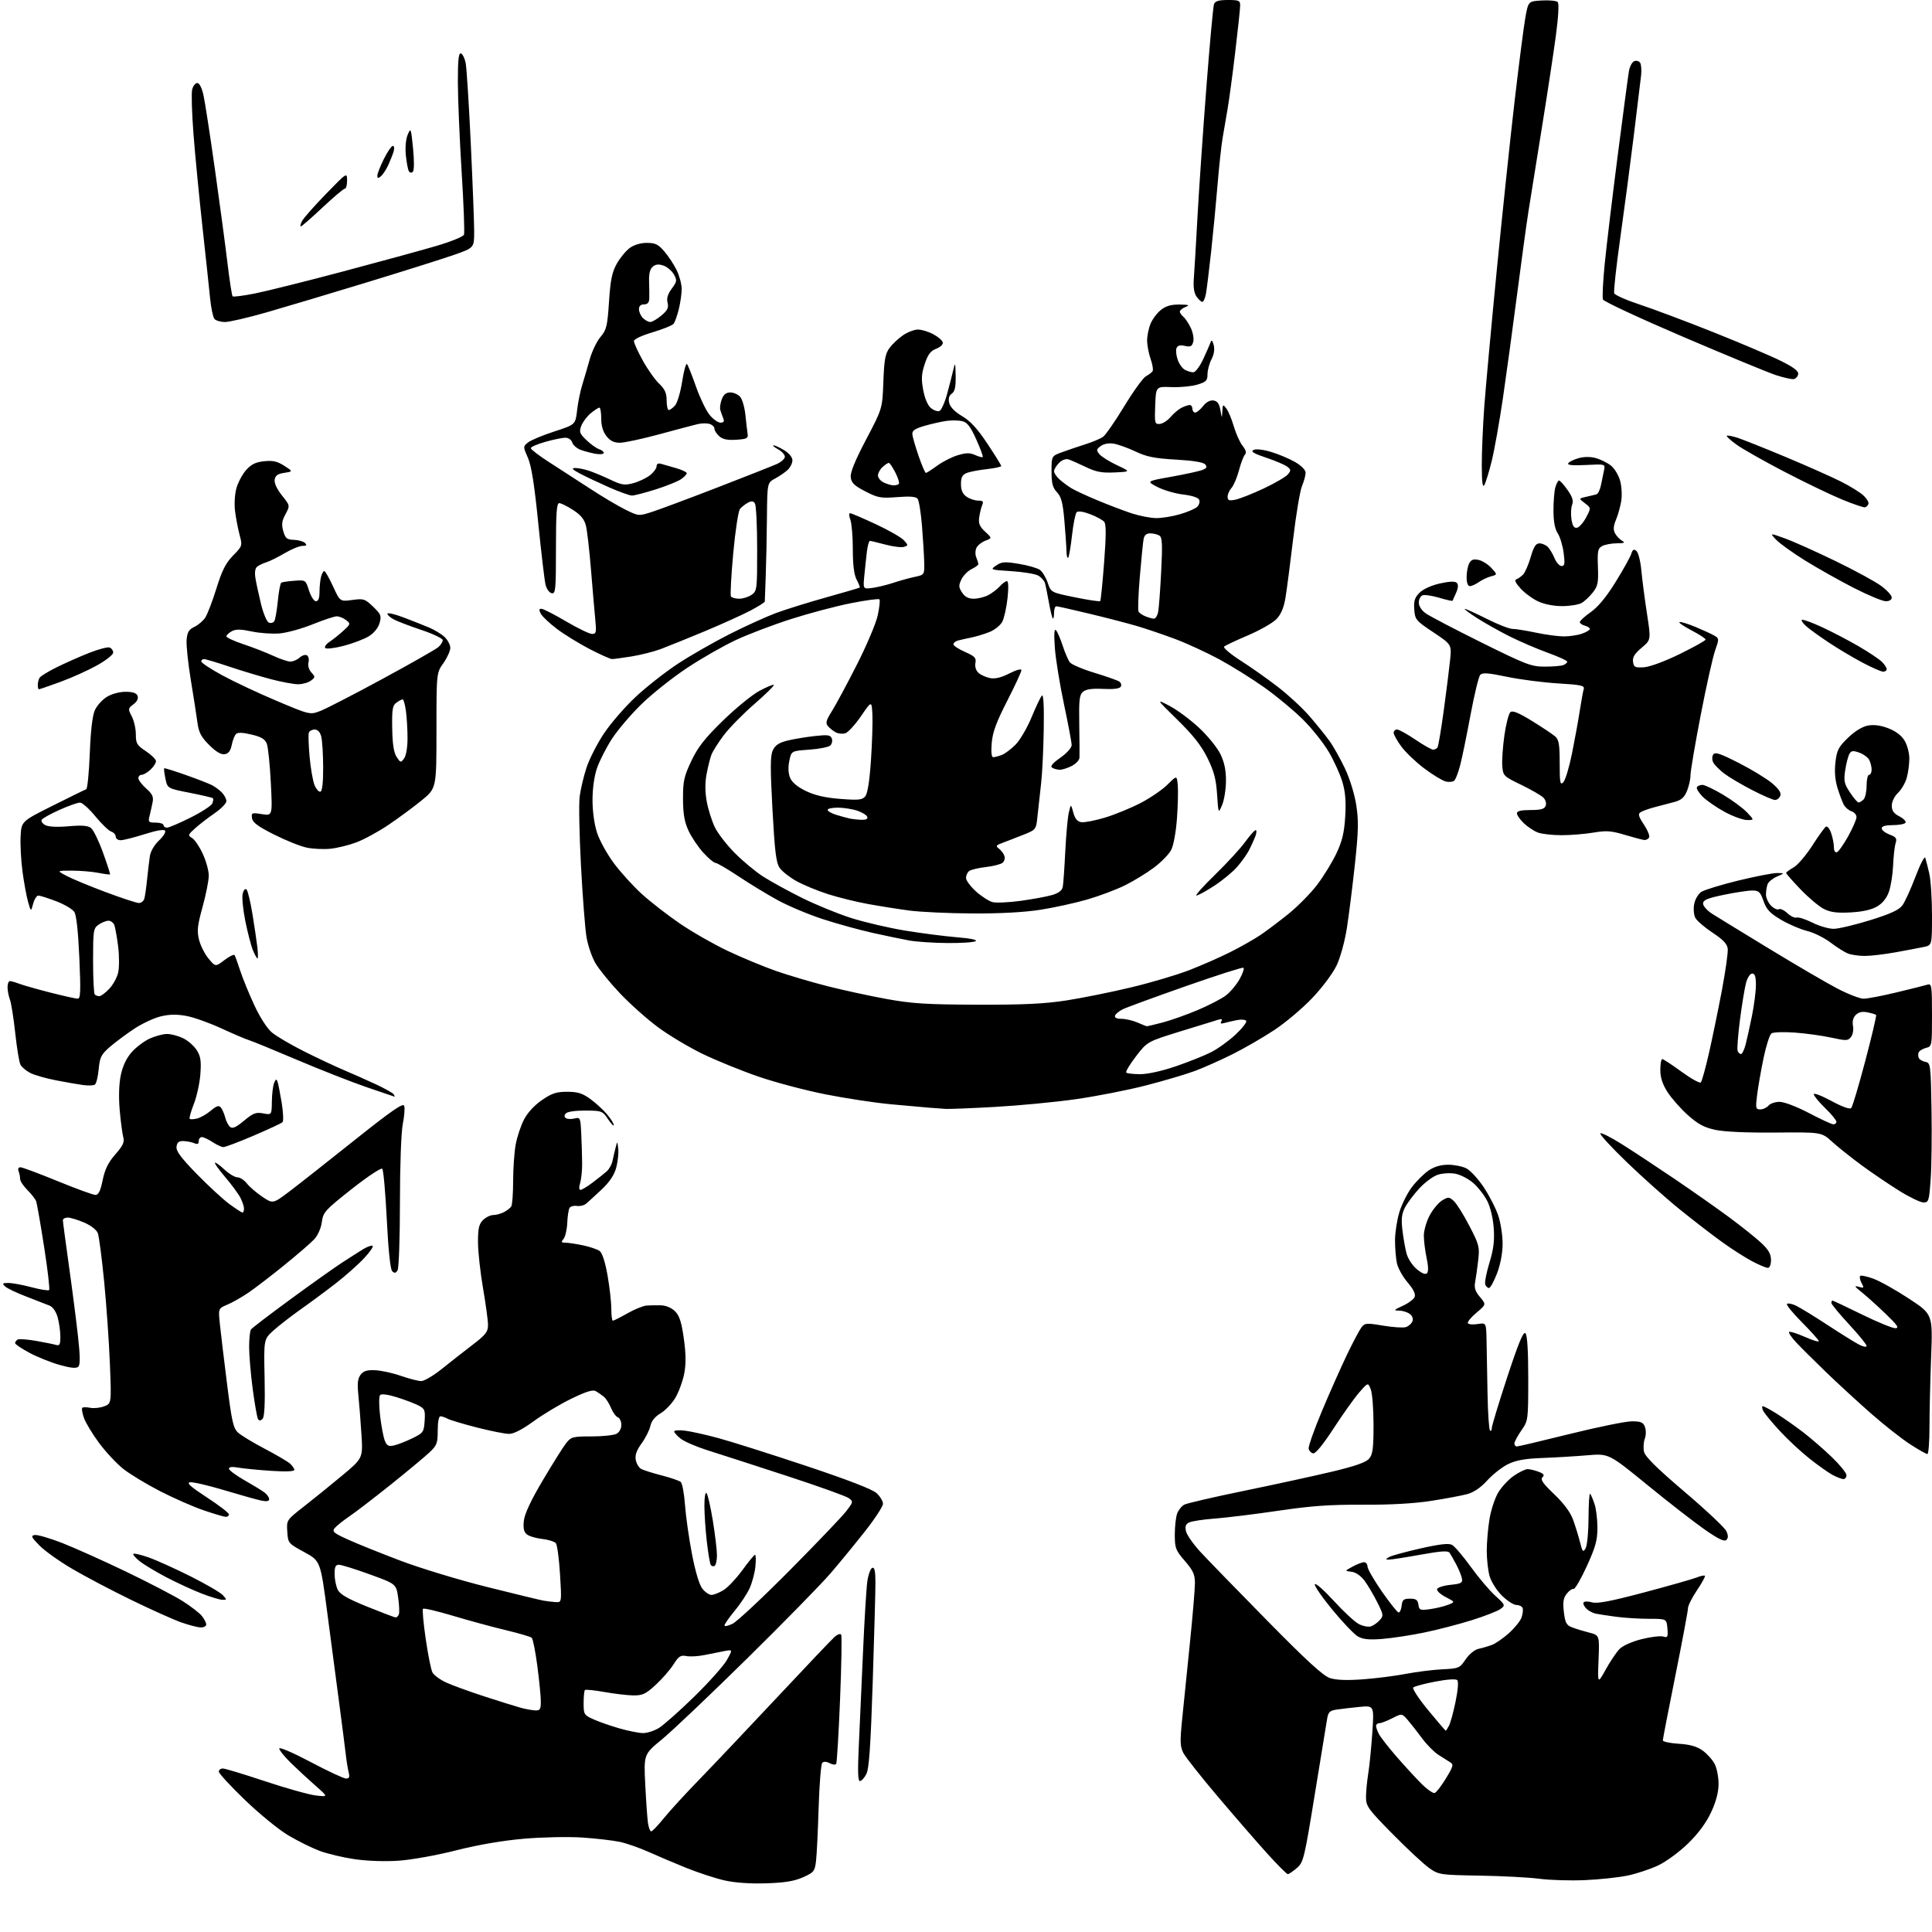 <?xml version="1.0" encoding="UTF-8" standalone="no"?>
<svg 
  version="1.1" 
  xmlns="http://www.w3.org/2000/svg" 
  xmlns:xlink="http://www.w3.org/1999/xlink" 
  xmlns:svg="http://www.w3.org/2000/svg"
  xmlns:rdf="http://www.w3.org/1999/02/22-rdf-syntax-ns#"
  xmlns:cc="http://creativecommons.org/ns#"
  xmlns:dc="http://purl.org/dc/elements/1.1/"
  viewBox="0 0 768 768"
  width="768"
  height="768"
>
<style>svg {background-color: white; }</style>"
<path stroke="none" fill="black" fill-rule="evenodd" d="M304.50,748.65C298.22,748.85 292.10,748.42 288.04,747.50C284.48,746.70 277.73,744.49 273.04,742.61C268.34,740.72 261.54,737.84 257.93,736.21C254.31,734.58 249.13,732.76 246.42,732.18C243.70,731.60 236.99,730.82 231.49,730.45C225.96,730.08 215.61,730.29 208.30,730.92C199.84,731.65 190.14,733.31 181.30,735.55C173.58,737.51 163.50,739.32 158.42,739.66C153.04,740.03 145.93,739.78 140.99,739.06C136.40,738.39 130.14,736.90 127.07,735.76C124.01,734.61 118.40,731.84 114.61,729.59C110.82,727.34 103.05,721.00 97.35,715.50C91.64,710.00 86.98,704.94 86.99,704.25C86.99,703.56 87.71,703.00 88.57,703.00C89.43,703.00 96.97,705.28 105.32,708.06C113.67,710.84 122.75,713.39 125.50,713.72C130.50,714.31 130.50,714.31 125.50,709.92C122.75,707.51 118.36,703.46 115.75,700.91C113.14,698.37 111.00,695.73 111.00,695.06C111.00,694.37 116.51,696.74 123.45,700.41C130.30,704.04 136.64,707.00 137.56,707.00C138.83,707.00 139.07,706.41 138.59,704.50C138.24,703.12 137.72,699.86 137.43,697.25C137.13,694.64 135.99,685.75 134.90,677.50C133.80,669.25 131.66,653.05 130.15,641.50C127.40,620.50 127.40,620.50 120.95,616.99C114.58,613.53 114.50,613.43 114.20,608.87C113.90,604.26 113.90,604.26 120.70,598.94C124.44,596.02 131.28,590.49 135.89,586.65C144.28,579.67 144.28,579.67 143.67,570.08C143.34,564.81 142.79,557.80 142.45,554.50C141.98,549.96 142.19,548.01 143.33,546.50C144.48,544.97 145.86,544.54 149.17,544.69C151.55,544.79 156.16,545.81 159.41,546.94C162.66,548.07 166.28,549.00 167.46,549.00C168.64,549.00 172.28,546.85 175.55,544.23C178.82,541.60 184.31,537.30 187.75,534.67C193.12,530.56 194.00,529.43 193.99,526.69C193.99,524.94 193.09,518.33 192.00,512.00C190.91,505.68 190.01,497.46 190.01,493.75C190.00,488.33 190.39,486.61 192.00,485.00C193.10,483.90 194.93,483.00 196.07,483.00C197.20,483.00 199.11,482.48 200.32,481.85C201.52,481.22 202.83,480.21 203.23,479.60C203.64,479.00 203.98,474.40 203.98,469.39C203.99,464.37 204.45,457.85 205.01,454.89C205.56,451.92 207.03,447.52 208.27,445.09C209.67,442.36 212.38,439.40 215.37,437.34C219.36,434.59 221.15,434.00 225.46,434.00C229.63,434.00 231.50,434.58 234.64,436.85C236.80,438.42 239.79,441.15 241.29,442.93C242.78,444.70 244.00,446.64 244.00,447.22C244.00,447.81 242.97,446.77 241.71,444.90C239.49,441.60 239.22,441.50 232.65,441.47C228.60,441.46 225.48,441.92 224.89,442.63C224.23,443.42 224.27,444.05 225.01,444.51C225.62,444.88 227.16,444.93 228.43,444.61C230.65,444.05 230.75,444.28 231.06,450.76C231.23,454.47 231.39,459.75 231.41,462.50C231.43,465.25 231.07,468.74 230.62,470.25C230.11,471.93 230.16,473.00 230.75,473.00C231.29,473.00 233.47,471.68 235.61,470.06C237.75,468.45 240.28,466.43 241.22,465.59C242.17,464.74 243.19,462.91 243.47,461.53C243.76,460.14 244.32,457.76 244.70,456.25C245.41,453.50 245.41,453.50 245.76,456.68C245.96,458.43 245.59,461.79 244.96,464.16C244.16,467.12 242.34,469.84 239.15,472.85C236.59,475.26 233.82,477.79 233.00,478.48C232.18,479.17 230.51,479.58 229.30,479.38C228.09,479.19 226.79,479.54 226.40,480.16C226.02,480.78 225.61,483.46 225.49,486.12C225.38,488.78 224.72,491.63 224.02,492.47C222.96,493.76 223.08,494.00 224.83,494.00C225.97,494.00 229.12,494.48 231.84,495.06C234.56,495.64 237.51,496.65 238.40,497.31C239.40,498.05 240.58,501.73 241.51,507.00C242.33,511.68 243.00,517.64 243.00,520.25C243.00,522.86 243.28,525.00 243.63,525.00C243.97,525.00 246.56,523.69 249.38,522.09C252.20,520.49 255.62,519.09 257.00,518.98C258.38,518.87 260.98,518.83 262.80,518.89C264.78,518.96 267.00,519.91 268.36,521.27C270.09,523.00 270.92,525.57 271.83,532.08C272.68,538.15 272.73,542.16 272.00,545.98C271.44,548.93 269.87,553.24 268.52,555.56C267.16,557.88 264.51,560.68 262.62,561.79C260.37,563.13 258.97,564.85 258.53,566.85C258.17,568.52 256.60,571.64 255.04,573.78C253.02,576.57 252.36,578.45 252.73,580.37C253.01,581.85 253.99,583.46 254.90,583.94C255.80,584.43 259.46,585.58 263.02,586.50C266.59,587.42 270.00,588.59 270.60,589.09C271.21,589.59 271.97,593.71 272.30,598.25C272.63,602.79 273.88,611.57 275.07,617.76C276.41,624.72 277.98,629.98 279.19,631.51C280.26,632.88 281.90,634.00 282.82,634.00C283.75,633.99 285.89,633.15 287.59,632.11C289.29,631.07 292.66,627.50 295.09,624.17C297.51,620.84 299.78,618.09 300.13,618.06C300.47,618.03 300.54,620.14 300.28,622.75C300.01,625.36 298.95,629.30 297.92,631.50C296.89,633.70 294.24,637.69 292.02,640.36C289.81,643.03 288.00,645.63 288.00,646.13C288.00,646.64 289.46,646.33 291.25,645.44C293.04,644.55 303.29,634.96 314.04,624.12C324.79,613.28 334.86,602.73 336.43,600.67C339.19,597.06 339.23,596.89 337.39,595.52C336.35,594.75 325.15,590.74 312.50,586.61C299.85,582.47 285.85,577.95 281.38,576.55C276.92,575.14 272.08,573.06 270.63,571.93C269.18,570.79 268.00,569.48 268.00,569.02C268.00,568.56 269.91,568.42 272.25,568.71C274.59,568.99 280.55,570.31 285.50,571.65C290.45,572.98 306.07,577.93 320.22,582.64C337.12,588.28 346.81,592.02 348.47,593.56C349.86,594.85 351.00,596.74 351.00,597.77C351.00,598.80 347.84,603.65 343.97,608.57C340.11,613.48 333.92,621.03 330.22,625.34C326.53,629.65 311.57,644.92 297.00,659.27C282.43,673.62 267.22,688.06 263.20,691.37C255.90,697.37 255.90,697.37 256.50,709.43C256.83,716.07 257.32,722.96 257.59,724.75C257.87,726.54 258.44,728.00 258.87,728.00C259.30,728.00 261.56,725.64 263.90,722.75C266.23,719.86 272.52,713.00 277.87,707.50C283.21,702.00 297.07,687.38 308.66,675.00C320.25,662.62 330.65,651.68 331.77,650.68C332.89,649.69 334.06,649.29 334.38,649.80C334.69,650.31 334.50,661.88 333.94,675.52C333.38,689.15 332.69,700.69 332.40,701.16C332.11,701.62 330.96,701.51 329.83,700.91C328.58,700.24 327.43,700.17 326.86,700.74C326.36,701.24 325.71,709.27 325.42,718.58C325.14,727.89 324.67,737.45 324.38,739.84C323.89,743.87 323.52,744.32 319.18,746.26C315.70,747.80 311.94,748.41 304.50,748.65zM630.02,747.38C624.23,747.63 616.12,747.39 612.00,746.85C607.88,746.30 597.20,745.74 588.28,745.59C572.55,745.33 571.95,745.24 568.22,742.65C566.10,741.18 559.56,735.10 553.68,729.14C543.78,719.09 543.00,718.01 543.01,714.40C543.01,712.25 543.41,708.02 543.90,705.00C544.39,701.98 545.12,694.65 545.52,688.73C546.24,677.95 546.24,677.95 540.37,678.53C537.14,678.85 533.05,679.32 531.29,679.59C528.59,680.00 527.99,680.59 527.55,683.29C527.26,685.05 525.05,698.58 522.64,713.35C518.46,739.04 518.15,740.31 515.48,742.60C513.94,743.92 512.34,745.00 511.92,745.00C511.50,745.00 507.80,741.29 503.69,736.75C499.59,732.21 490.78,722.06 484.12,714.19C477.45,706.33 471.29,698.53 470.43,696.87C469.09,694.28 469.02,692.34 469.95,683.18C470.54,677.30 471.92,663.75 473.01,653.06C474.10,642.37 475.00,631.71 475.00,629.37C475.00,625.85 474.31,624.33 471.00,620.50C467.31,616.24 467.00,615.42 467.00,610.00C467.00,606.77 467.43,603.00 467.95,601.63C468.48,600.25 469.74,598.67 470.76,598.13C471.78,597.58 482.49,595.10 494.56,592.62C506.63,590.14 522.35,586.71 529.50,585.01C538.76,582.80 543.00,581.31 544.25,579.84C545.69,578.14 546.00,575.79 546.00,566.45C546.00,560.23 545.51,553.86 544.91,552.32C543.82,549.50 543.82,549.50 540.33,553.50C538.41,555.70 533.84,562.11 530.17,567.75C526.01,574.15 522.94,577.91 522.01,577.74C521.19,577.60 520.38,576.75 520.21,575.86C520.04,574.97 522.43,568.23 525.51,560.87C528.60,553.52 533.08,543.45 535.45,538.50C537.83,533.55 540.43,528.66 541.21,527.63C542.54,525.90 543.19,525.85 549.78,526.96C553.70,527.62 557.79,527.89 558.86,527.54C559.94,527.20 561.11,526.17 561.46,525.24C561.86,524.20 561.44,523.06 560.36,522.28C559.40,521.57 557.47,520.99 556.06,520.98C553.85,520.96 554.06,520.70 557.60,519.09C559.85,518.07 561.99,516.47 562.35,515.53C562.79,514.39 561.84,512.47 559.52,509.75C557.60,507.51 555.69,504.06 555.28,502.09C554.87,500.11 554.54,496.02 554.54,493.00C554.55,489.98 555.33,484.94 556.28,481.82C557.24,478.69 559.49,474.20 561.30,471.83C563.11,469.46 566.09,466.51 567.94,465.26C570.16,463.76 572.78,463.00 575.70,463.00C578.12,463.00 581.38,463.66 582.95,464.47C584.52,465.28 587.61,468.65 589.82,471.96C592.02,475.27 594.62,480.34 595.59,483.24C596.56,486.13 597.33,491.20 597.31,494.50C597.29,498.20 596.43,502.70 595.07,506.25C593.85,509.41 592.42,512.00 591.90,512.00C591.37,512.00 590.70,511.38 590.41,510.61C590.11,509.85 590.86,505.98 592.06,502.02C593.72,496.56 594.14,493.19 593.78,488.15C593.50,484.22 592.44,479.82 591.21,477.41C590.06,475.15 587.57,471.95 585.68,470.29C583.78,468.63 580.58,466.96 578.55,466.58C576.51,466.19 573.39,466.38 571.52,466.99C569.67,467.60 566.36,470.05 564.17,472.44C561.97,474.82 559.41,478.24 558.49,480.03C557.20,482.52 556.96,484.59 557.47,488.89C557.83,491.98 558.56,496.15 559.09,498.18C559.62,500.25 561.40,503.00 563.16,504.48C565.16,506.16 566.63,506.77 567.25,506.15C567.86,505.54 567.81,503.33 567.10,500.05C566.50,497.22 566.00,493.23 566.00,491.19C566.00,489.14 567.04,485.52 568.32,483.13C569.60,480.74 571.83,478.07 573.27,477.19C575.71,475.72 576.04,475.73 577.89,477.40C578.99,478.39 581.77,482.82 584.07,487.25C587.97,494.74 588.21,495.67 587.62,500.89C587.27,503.98 586.72,507.88 586.40,509.57C585.96,511.93 586.40,513.33 588.32,515.60C590.81,518.56 590.81,518.56 586.89,521.85C584.73,523.66 583.21,525.53 583.50,526.00C583.80,526.48 585.56,526.62 587.42,526.32C590.80,525.77 590.80,525.77 590.93,533.14C591.01,537.19 591.18,546.67 591.32,554.21C591.47,561.75 591.90,568.24 592.29,568.62C592.68,569.01 593.00,568.61 593.00,567.74C593.00,566.86 595.76,557.75 599.13,547.50C603.65,533.76 605.56,529.16 606.38,529.98C607.12,530.72 607.50,536.86 607.50,547.89C607.50,564.57 607.48,564.70 604.75,568.64C603.24,570.82 602.00,573.15 602.00,573.80C602.00,574.46 602.43,575.00 602.95,575.00C603.48,575.00 612.99,572.75 624.10,570.00C635.20,567.25 646.26,565.00 648.68,565.00C652.31,565.00 653.21,565.39 653.90,567.25C654.37,568.51 654.34,570.57 653.83,571.92C653.33,573.26 653.19,575.58 653.52,577.08C653.95,579.03 658.56,583.59 669.63,593.01C678.16,600.27 685.64,607.30 686.24,608.63C687.04,610.38 687.04,611.36 686.26,612.14C685.47,612.93 683.13,611.82 677.83,608.15C673.80,605.36 663.52,597.38 655.00,590.42C639.50,577.77 639.50,577.77 631.00,578.50C626.33,578.89 618.29,579.38 613.15,579.57C606.29,579.82 602.66,580.47 599.53,581.99C597.18,583.12 593.46,586.03 591.25,588.45C588.61,591.36 585.88,593.23 583.23,593.94C581.01,594.53 574.55,595.75 568.85,596.63C562.11,597.68 552.66,598.21 541.74,598.15C528.70,598.08 521.28,598.60 508.24,600.53C499.03,601.89 487.68,603.29 483.00,603.64C478.32,603.99 473.67,604.70 472.66,605.22C471.27,605.93 470.99,606.81 471.49,608.82C471.86,610.28 474.45,613.95 477.26,616.99C480.06,620.02 491.95,632.25 503.68,644.17C519.37,660.12 525.96,666.16 528.65,667.05C531.13,667.87 535.31,668.03 541.75,667.56C546.95,667.18 554.65,666.20 558.85,665.39C563.06,664.58 569.57,663.76 573.32,663.58C579.90,663.26 580.24,663.12 582.60,659.64C584.04,657.52 586.18,655.78 587.78,655.43C589.28,655.10 591.67,654.40 593.11,653.86C594.54,653.32 597.57,651.22 599.83,649.19C602.09,647.16 604.34,644.38 604.83,643.00C605.31,641.62 605.51,639.94 605.27,639.25C605.03,638.56 603.92,638.00 602.80,638.00C601.68,638.00 599.07,636.30 596.99,634.23C594.89,632.13 592.73,628.69 592.12,626.48C591.51,624.29 591.01,619.80 591.01,616.50C591.01,613.20 591.49,607.58 592.07,604.00C592.64,600.42 594.19,595.67 595.49,593.43C596.80,591.19 599.61,588.15 601.74,586.68C603.87,585.21 606.34,584.00 607.24,584.00C608.14,584.00 610.10,584.47 611.60,585.04C613.69,585.83 614.05,586.35 613.15,587.25C612.25,588.15 613.34,589.73 617.82,593.98C621.61,597.59 624.23,601.11 625.29,604.02C626.19,606.48 627.44,610.51 628.06,612.96C629.07,616.94 629.31,617.21 630.31,615.46C630.94,614.37 631.45,608.96 631.47,603.30C631.49,597.69 631.78,593.42 632.11,593.80C632.45,594.19 633.24,596.03 633.86,597.90C634.49,599.77 635.00,604.01 635.00,607.33C635.00,612.30 634.25,614.99 630.75,622.65C628.41,627.75 626.05,631.80 625.51,631.64C624.97,631.47 623.74,632.33 622.79,633.54C621.45,635.25 621.20,636.86 621.66,640.80C622.17,645.07 622.67,646.03 624.88,646.89C626.32,647.45 629.37,648.38 631.67,648.97C635.83,650.03 635.83,650.03 635.45,659.75C635.07,669.47 635.07,669.47 638.29,663.68C640.05,660.49 642.51,656.84 643.73,655.57C645.07,654.19 648.64,652.58 652.58,651.59C656.22,650.68 660.08,650.21 661.16,650.55C662.92,651.11 663.10,650.76 662.82,647.34C662.50,643.50 662.50,643.50 655.50,643.50C651.65,643.50 645.80,643.14 642.50,642.70C639.20,642.26 635.52,641.69 634.32,641.45C633.12,641.20 631.43,640.29 630.56,639.42C629.69,638.55 629.22,637.46 629.50,636.99C629.79,636.53 631.30,636.51 632.85,636.96C634.94,637.56 640.26,636.54 653.58,633.01C663.44,630.39 672.80,627.73 674.39,627.10C675.98,626.46 677.48,626.14 677.72,626.39C677.97,626.63 676.55,629.23 674.58,632.15C672.61,635.08 671.00,638.29 671.00,639.29C671.00,640.29 668.75,652.31 666.00,666.00C663.25,679.69 661.00,691.31 661.00,691.83C661.00,692.34 663.83,692.95 667.29,693.17C671.79,693.45 674.51,694.22 676.81,695.86C678.58,697.13 680.74,699.53 681.61,701.21C682.48,702.89 683.17,706.49 683.15,709.21C683.13,712.54 682.14,716.23 680.16,720.48C678.21,724.63 675.09,728.85 671.03,732.81C667.61,736.15 662.33,740.03 659.18,741.52C656.06,743.00 650.59,744.82 647.02,745.56C643.45,746.31 635.80,747.13 630.02,747.38zM570.29,712.75C570.96,712.54 572.98,709.92 574.79,706.93C577.74,702.06 577.91,701.40 576.42,700.50C575.51,699.95 573.37,698.59 571.67,697.49C569.97,696.38 567.10,693.46 565.28,690.99C563.47,688.52 560.93,685.28 559.64,683.78C557.29,681.07 557.29,681.07 553.43,683.03C551.31,684.12 549.00,685.00 548.29,685.00C547.58,685.00 547.00,685.48 547.00,686.07C547.00,686.65 547.51,688.11 548.14,689.32C548.77,690.52 551.80,694.42 554.89,697.99C557.97,701.55 562.43,706.42 564.79,708.80C567.15,711.19 569.63,712.96 570.29,712.75zM341.83,708.00C341.04,708.00 340.91,704.09 341.38,694.25C341.74,686.69 342.50,669.92 343.05,657.00C343.61,644.08 344.39,631.29 344.78,628.58C345.18,625.88 346.06,623.48 346.75,623.25C347.66,622.95 348.00,624.55 348.00,629.17C348.00,632.65 347.51,650.57 346.91,668.98C346.08,694.35 345.47,703.13 344.38,705.23C343.59,706.75 342.45,708.00 341.83,708.00zM255.50,688.93C257.15,688.96 260.03,688.06 261.90,686.92C263.77,685.78 270.08,680.18 275.94,674.47C281.79,668.76 287.64,662.20 288.94,659.89C291.30,655.69 291.30,655.69 287.90,656.34C286.03,656.69 282.48,657.40 280.00,657.91C277.52,658.42 274.30,658.60 272.83,658.31C270.57,657.86 269.79,658.37 267.72,661.64C266.38,663.76 263.20,667.41 260.66,669.75C256.70,673.40 255.44,673.99 251.77,673.95C249.42,673.92 244.24,673.31 240.26,672.60C236.29,671.89 232.80,671.54 232.51,671.82C232.23,672.10 232.00,674.44 232.00,677.01C232.00,681.50 232.17,681.77 235.94,683.47C238.11,684.45 242.72,686.06 246.19,687.05C249.66,688.05 253.85,688.89 255.50,688.93zM574.70,688.00C574.83,688.00 575.40,687.12 575.98,686.04C576.56,684.96 577.74,680.64 578.61,676.43C579.56,671.82 579.83,668.43 579.28,667.88C578.73,667.33 575.24,667.56 570.49,668.47C566.17,669.30 562.25,670.35 561.79,670.81C561.34,671.26 564.00,675.32 567.71,679.82C571.43,684.32 574.57,688.00 574.70,688.00zM212.75,679.91C214.70,679.99 215.00,679.50 214.98,676.25C214.97,674.19 214.34,667.85 213.59,662.16C212.84,656.48 211.84,651.47 211.36,651.04C210.89,650.61 206.22,649.24 201.00,648.00C195.78,646.75 186.38,644.20 180.12,642.32C173.87,640.45 168.48,639.18 168.16,639.51C167.83,639.83 168.31,645.23 169.23,651.51C170.14,657.78 171.34,663.78 171.91,664.83C172.47,665.89 174.86,667.65 177.22,668.76C179.57,669.86 186.45,672.37 192.50,674.34C198.55,676.30 205.07,678.34 207.00,678.86C208.93,679.39 211.51,679.86 212.75,679.91zM549.48,651.50C544.23,651.92 541.83,651.67 539.79,650.52C538.30,649.67 533.71,644.86 529.58,639.83C525.45,634.80 522.34,630.26 522.67,629.73C523.00,629.20 526.40,632.21 530.24,636.41C534.08,640.62 538.54,644.75 540.16,645.58C541.78,646.42 543.92,646.84 544.92,646.53C545.92,646.21 547.50,645.10 548.43,644.07C550.04,642.30 549.99,641.91 547.45,636.85C545.98,633.91 543.70,630.07 542.39,628.32C540.93,626.38 538.93,625.00 537.25,624.80C534.50,624.47 534.50,624.47 537.70,622.74C539.46,621.78 541.50,621.00 542.24,621.00C542.97,621.00 543.59,621.79 543.61,622.75C543.63,623.71 546.23,628.21 549.39,632.75C552.55,637.29 555.52,641.00 556.00,641.00C556.48,641.00 557.01,639.76 557.18,638.25C557.45,635.93 557.97,635.50 560.50,635.50C562.90,635.50 563.57,635.98 563.84,637.87C564.14,640.06 564.51,640.20 568.41,639.67C570.73,639.35 573.96,638.58 575.57,637.96C578.50,636.83 578.50,636.83 574.69,634.86C572.59,633.77 571.05,632.35 571.26,631.69C571.48,631.04 573.87,630.27 576.58,630.00C580.81,629.57 581.45,629.22 581.15,627.52C580.96,626.43 579.97,623.96 578.94,622.02C577.92,620.08 576.71,617.95 576.25,617.29C575.62,616.35 572.96,616.52 564.54,618.04C558.56,619.12 552.95,619.99 552.08,619.97C550.71,619.94 550.72,619.81 552.19,618.95C553.12,618.41 558.71,616.88 564.61,615.54C572.31,613.80 575.87,613.40 577.21,614.11C578.23,614.66 581.57,618.57 584.63,622.80C587.69,627.04 592.06,632.21 594.35,634.29C598.39,637.98 598.45,638.12 596.50,639.58C595.40,640.41 590.23,642.43 585.00,644.07C579.78,645.70 571.22,647.92 565.98,648.99C560.75,650.07 553.32,651.19 549.48,651.50zM79.75,646.93C78.51,646.89 75.03,645.98 72.00,644.91C68.97,643.84 60.06,639.84 52.19,636.01C44.32,632.18 33.72,626.60 28.63,623.60C23.55,620.61 17.70,616.44 15.65,614.33C12.40,610.99 12.17,610.46 13.85,610.19C14.92,610.03 19.77,611.44 24.64,613.33C29.51,615.23 40.94,620.35 50.04,624.72C59.13,629.09 69.25,634.36 72.54,636.43C75.82,638.50 79.28,641.17 80.23,642.35C81.18,643.53 81.97,645.06 81.98,645.75C81.99,646.44 80.99,646.97 79.75,646.93zM157.28,642.96C157.71,642.98 158.28,642.42 158.55,641.72C158.83,641.01 158.70,638.01 158.27,635.05C157.49,629.65 157.49,629.65 147.00,625.84C141.22,623.74 135.71,622.02 134.75,622.01C133.39,622.00 133.00,622.83 133.01,625.75C133.02,627.81 133.59,630.61 134.28,631.98C135.21,633.81 138.28,635.56 146.02,638.69C151.78,641.02 156.85,642.94 157.28,642.96zM220.90,636.86C223.30,637.00 223.30,637.00 222.62,625.82C222.25,619.67 221.50,614.10 220.96,613.45C220.41,612.79 217.95,612.03 215.48,611.75C213.02,611.47 210.28,610.65 209.39,609.91C208.23,608.94 207.91,607.45 208.25,604.46C208.56,601.73 211.08,596.36 215.78,588.43C219.66,581.87 223.81,575.26 225.00,573.75C227.03,571.16 227.61,571.00 235.14,571.00C239.54,571.00 244.00,570.53 245.07,569.96C246.19,569.37 247.00,567.88 247.00,566.43C247.00,565.06 246.37,563.69 245.59,563.40C244.82,563.10 243.60,561.43 242.89,559.68C242.18,557.93 240.90,555.93 240.05,555.23C239.20,554.54 237.77,553.54 236.88,553.02C235.69,552.32 233.10,553.11 227.23,555.95C222.82,558.08 216.06,562.12 212.21,564.91C207.65,568.23 204.23,570.00 202.36,569.99C200.79,569.99 195.07,568.85 189.65,567.47C184.23,566.09 178.97,564.52 177.97,563.98C176.96,563.44 175.65,563.00 175.07,563.00C174.44,563.00 174.00,565.31 174.00,568.63C174.00,573.71 173.68,574.57 170.69,577.38C168.87,579.10 162.01,584.80 155.44,590.07C148.87,595.33 141.45,601.03 138.94,602.73C136.44,604.44 133.79,606.55 133.07,607.42C131.91,608.82 132.56,609.38 138.38,612.02C142.04,613.68 151.43,617.46 159.26,620.42C167.09,623.39 182.50,628.07 193.50,630.82C204.50,633.57 214.62,636.02 216.00,636.27C217.38,636.52 219.58,636.79 220.90,636.86zM88.40,635.95C87.36,635.92 83.67,634.81 80.22,633.48C76.76,632.15 70.46,629.25 66.22,627.04C61.97,624.82 57.15,621.92 55.50,620.59C53.85,619.27 52.73,617.95 53.00,617.67C53.28,617.39 55.98,618.02 59.00,619.07C62.03,620.13 69.53,623.51 75.69,626.59C81.84,629.68 87.64,633.05 88.59,634.10C90.22,635.90 90.21,636.00 88.40,635.95zM284.07,622.46C283.56,622.77 282.86,622.59 282.53,622.05C282.19,621.50 281.49,617.33 280.97,612.78C280.44,608.23 280.01,601.82 280.01,598.55C280.00,595.12 280.37,593.00 280.87,593.55C281.35,594.07 282.47,599.02 283.37,604.54C284.27,610.07 285.00,616.23 285.00,618.23C285.00,620.24 284.58,622.14 284.07,622.46zM89.75,602.97C89.06,602.96 85.14,601.80 81.03,600.40C76.92,599.00 69.12,595.58 63.70,592.80C58.28,590.01 51.68,586.02 49.03,583.93C46.38,581.83 42.04,577.18 39.38,573.60C36.73,570.01 34.02,565.52 33.36,563.62C32.70,561.72 32.40,559.93 32.70,559.63C32.99,559.34 34.42,559.33 35.87,559.62C37.32,559.91 39.81,559.65 41.41,559.04C44.31,557.93 44.31,557.93 43.69,542.22C43.35,533.57 42.32,518.85 41.41,509.50C40.49,500.15 39.36,491.47 38.89,490.22C38.37,488.86 36.17,487.15 33.43,485.97C30.90,484.89 27.97,484.00 26.92,484.00C25.86,484.00 25.00,484.48 25.00,485.07C25.00,485.65 26.09,493.86 27.42,503.32C28.75,512.77 30.37,525.38 31.02,531.34C31.88,539.10 31.91,542.49 31.14,543.26C30.36,544.04 28.27,543.85 23.78,542.60C20.33,541.64 14.92,539.47 11.75,537.79C8.59,536.10 6.00,534.36 6.00,533.92C6.00,533.48 6.44,532.85 6.98,532.51C7.52,532.18 10.78,532.40 14.23,533.00C17.68,533.61 21.29,534.34 22.25,534.62C23.70,535.05 24.00,534.48 23.99,531.32C23.99,529.22 23.51,525.79 22.93,523.70C22.29,521.37 21.03,519.55 19.69,519.00C18.49,518.50 14.35,516.89 10.50,515.42C6.65,513.96 2.84,512.14 2.04,511.38C0.77,510.19 0.95,510.00 3.37,510.00C4.91,510.00 9.04,510.77 12.55,511.70C16.06,512.64 19.20,513.13 19.53,512.81C19.85,512.48 18.96,504.75 17.53,495.62C16.11,486.50 14.68,478.32 14.35,477.47C14.02,476.61 12.46,474.61 10.87,473.03C9.29,471.45 8.00,469.48 8.00,468.66C8.00,467.84 7.73,466.45 7.39,465.58C7.02,464.62 7.31,464.00 8.14,464.01C8.89,464.02 15.52,466.49 22.88,469.51C30.25,472.53 37.02,475.00 37.93,475.00C39.16,475.00 39.92,473.45 40.81,469.13C41.71,464.78 43.02,462.11 45.85,458.88C48.93,455.36 49.54,454.01 48.99,451.99C48.61,450.60 47.98,445.76 47.58,441.23C47.13,436.03 47.29,430.93 48.01,427.43C48.78,423.75 50.23,420.67 52.32,418.28C54.06,416.30 57.29,413.87 59.49,412.86C61.70,411.86 64.78,411.03 66.35,411.02C67.92,411.01 70.78,411.75 72.72,412.67C74.65,413.59 77.11,415.73 78.19,417.42C79.77,419.93 80.04,421.71 79.65,427.02C79.38,430.60 78.20,435.95 77.04,438.90C75.88,441.85 75.15,444.48 75.42,444.75C75.69,445.02 77.02,444.96 78.38,444.62C79.73,444.28 82.18,442.88 83.81,441.51C86.11,439.57 87.00,439.30 87.80,440.26C88.37,440.95 89.14,442.73 89.52,444.21C89.89,445.70 90.77,447.40 91.48,447.98C92.43,448.77 93.85,448.14 97.00,445.50C100.63,442.47 101.73,442.05 104.62,442.59C108.00,443.22 108.00,443.22 108.07,437.86C108.11,434.91 108.51,431.60 108.96,430.50C109.62,428.91 109.89,428.81 110.32,430.00C110.62,430.82 111.36,434.60 111.98,438.40C112.60,442.19 112.75,445.65 112.30,446.09C111.86,446.52 106.69,448.93 100.81,451.44C94.94,453.95 89.54,456.00 88.81,455.99C88.09,455.99 86.15,455.09 84.50,454.00C82.85,452.91 80.94,452.01 80.25,452.01C79.56,452.00 79.00,452.72 79.00,453.61C79.00,454.76 78.51,455.00 77.25,454.45C76.29,454.04 74.38,453.65 73.00,453.60C71.12,453.52 70.42,454.07 70.17,455.79C69.93,457.54 71.85,460.14 78.17,466.63C82.75,471.33 88.59,476.71 91.13,478.59C93.68,480.46 96.05,482.00 96.38,482.00C96.72,482.00 97.00,481.30 97.00,480.45C97.00,479.60 96.34,477.63 95.54,476.08C94.74,474.53 92.04,470.87 89.55,467.95C87.06,465.03 85.21,462.45 85.45,462.22C85.69,461.98 87.37,463.18 89.19,464.89C91.01,466.59 93.34,467.99 94.36,468.00C95.38,468.00 97.08,469.10 98.14,470.45C99.20,471.80 101.97,474.18 104.29,475.74C108.50,478.57 108.50,478.57 115.15,473.54C118.81,470.77 130.41,461.63 140.93,453.24C155.50,441.63 160.20,438.36 160.66,439.55C160.99,440.40 160.75,443.63 160.13,446.72C159.47,450.00 158.99,462.99 158.98,477.92C158.98,492.19 158.55,504.16 158.03,504.99C157.30,506.14 156.81,506.21 155.91,505.31C155.16,504.56 154.38,497.06 153.76,484.82C153.23,474.19 152.42,465.10 151.96,464.61C151.49,464.12 146.17,467.64 139.81,472.66C129.18,481.06 128.47,481.85 127.93,485.79C127.61,488.23 126.35,491.08 124.93,492.61C123.60,494.06 118.22,498.70 113.00,502.93C107.78,507.16 101.36,512.08 98.74,513.87C96.12,515.65 92.35,517.79 90.37,518.62C86.76,520.13 86.76,520.13 87.40,526.31C87.75,529.72 89.03,540.38 90.24,550.00C92.15,565.19 92.73,567.76 94.65,569.50C95.86,570.60 100.60,573.47 105.18,575.87C109.75,578.28 114.29,580.93 115.25,581.78C116.21,582.62 117.00,583.76 117.00,584.30C117.00,584.93 113.61,585.07 107.75,584.68C102.66,584.35 96.81,583.77 94.75,583.41C92.32,582.97 91.00,583.12 91.00,583.82C91.00,584.42 93.81,586.50 97.25,588.46C100.69,590.42 104.29,592.62 105.25,593.37C106.21,594.11 107.00,595.27 107.00,595.94C107.00,596.79 106.01,596.95 103.75,596.48C101.96,596.10 95.35,594.24 89.05,592.35C82.75,590.46 76.68,589.05 75.55,589.23C74.02,589.46 75.72,590.99 82.25,595.25C87.06,598.39 91.00,601.42 91.00,601.98C91.00,602.54 90.44,602.99 89.75,602.97zM732.75,587.96C732.06,587.94 730.15,587.20 728.50,586.32C726.85,585.44 722.74,582.53 719.36,579.86C715.98,577.18 710.69,572.28 707.62,568.95C704.54,565.63 701.55,562.03 700.98,560.95C700.40,559.88 700.31,559.00 700.77,559.00C701.23,559.00 703.83,560.41 706.55,562.14C709.27,563.86 713.98,567.18 717.00,569.51C720.02,571.84 725.09,576.24 728.25,579.29C731.41,582.34 734.00,585.54 734.00,586.41C734.00,587.29 733.44,587.98 732.75,587.96zM766.16,578.00C765.69,578.00 762.59,576.24 759.27,574.10C755.95,571.95 749.02,566.50 743.87,561.98C738.72,557.45 730.67,550.07 726.00,545.56C721.33,541.05 715.96,535.71 714.07,533.70C712.18,531.68 710.89,529.78 711.19,529.47C711.50,529.17 714.28,530.03 717.38,531.40C720.47,532.77 723.00,533.55 723.00,533.13C723.00,532.71 720.00,529.36 716.34,525.67C712.68,521.99 709.98,518.69 710.34,518.33C710.70,517.97 712.23,518.24 713.75,518.93C715.26,519.62 720.88,523.05 726.23,526.55C731.58,530.06 737.32,533.63 738.98,534.49C740.72,535.39 742.00,535.61 742.00,535.02C742.00,534.45 738.85,530.58 735.00,526.43C731.15,522.28 728.00,518.46 728.00,517.94C728.00,517.42 728.20,517.00 728.44,517.00C728.68,517.00 733.93,519.48 740.09,522.50C746.25,525.52 752.24,527.99 753.40,527.98C755.09,527.97 754.33,526.84 749.50,522.19C746.20,519.02 741.92,515.17 740.00,513.64C737.17,511.38 736.95,510.98 738.84,511.52C740.98,512.13 741.08,512.01 740.00,510.01C739.36,508.81 739.12,507.55 739.45,507.21C739.79,506.87 742.19,507.38 744.79,508.34C747.38,509.30 753.73,512.86 758.90,516.27C768.30,522.46 768.30,522.46 767.65,539.48C767.30,548.84 767.00,561.34 767.00,567.25C767.00,573.16 766.62,578.00 766.16,578.00zM156.78,574.55C158.27,574.19 161.53,572.91 164.00,571.70C168.29,569.60 168.51,569.28 168.80,564.80C169.08,560.53 168.85,559.98 166.30,558.67C164.76,557.88 160.91,556.42 157.74,555.43C154.19,554.32 151.64,553.99 151.10,554.56C150.61,555.09 150.62,558.75 151.12,563.00C151.61,567.12 152.47,571.56 153.03,572.85C153.87,574.78 154.54,575.09 156.78,574.55zM104.36,564.03C103.57,564.83 103.03,564.85 102.57,564.11C102.20,563.52 101.26,558.19 100.47,552.27C99.68,546.35 99.04,538.80 99.03,535.50C99.03,532.20 99.36,529.04 99.77,528.47C100.17,527.91 107.25,522.50 115.50,516.46C123.75,510.42 132.97,503.87 136.00,501.90C139.03,499.94 142.76,497.55 144.31,496.60C145.86,495.65 147.56,495.02 148.09,495.20C148.62,495.37 147.13,497.59 144.78,500.11C142.43,502.64 137.35,507.15 133.50,510.14C129.65,513.13 123.35,517.80 119.50,520.51C115.65,523.23 110.78,527.01 108.68,528.91C104.85,532.37 104.85,532.37 105.18,547.63C105.40,558.09 105.14,563.24 104.36,564.03zM702.74,504.00C702.05,504.00 699.24,502.82 696.49,501.37C693.75,499.92 688.35,496.47 684.50,493.69C680.65,490.92 673.12,485.12 667.77,480.79C662.42,476.47 652.97,468.05 646.77,462.07C640.57,456.09 635.79,450.90 636.15,450.53C636.51,450.16 640.34,452.08 644.65,454.79C648.97,457.50 658.35,463.68 665.50,468.52C672.65,473.37 682.55,480.32 687.50,483.98C692.45,487.65 698.19,492.24 700.25,494.19C703.03,496.82 704.00,498.55 704.00,500.87C704.00,502.72 703.48,504.00 702.74,504.00zM764.63,478.00C763.43,478.00 759.08,475.91 754.97,473.35C750.86,470.79 744.12,466.23 740.00,463.20C735.88,460.17 730.61,455.97 728.30,453.87C724.09,450.04 724.09,450.04 705.80,450.21C694.27,450.31 685.39,449.91 681.79,449.12C677.34,448.15 674.92,446.83 670.86,443.19C667.99,440.61 664.37,436.50 662.82,434.05C660.85,430.95 660.00,428.31 660.00,425.30C660.00,422.94 660.35,421.00 660.77,421.00C661.20,421.00 664.65,423.26 668.44,426.03C672.24,428.80 675.68,430.71 676.10,430.28C676.52,429.85 677.99,424.55 679.37,418.50C680.74,412.45 683.04,401.25 684.49,393.62C685.93,385.99 686.97,378.57 686.80,377.14C686.58,375.24 684.96,373.52 680.78,370.76C677.64,368.69 674.56,366.04 673.94,364.89C673.31,363.71 673.10,361.29 673.46,359.39C673.81,357.50 675.08,355.34 676.30,354.54C677.52,353.74 684.12,351.72 690.98,350.04C697.84,348.37 704.81,347.02 706.47,347.04C709.50,347.08 709.50,347.08 706.40,348.43C704.69,349.17 703.01,350.54 702.65,351.47C702.29,352.40 702.00,354.25 702.00,355.58C702.00,356.91 702.92,358.92 704.04,360.04C705.16,361.16 706.54,361.78 707.11,361.43C707.68,361.08 709.21,361.79 710.50,363.00C711.80,364.22 713.45,365.00 714.18,364.75C714.91,364.49 717.74,365.40 720.49,366.78C723.23,368.15 727.05,369.25 728.99,369.22C730.92,369.19 737.42,367.64 743.44,365.78C751.45,363.29 754.86,361.72 756.21,359.92C757.22,358.57 759.57,353.42 761.44,348.48C763.31,343.54 765.06,340.18 765.33,341.00C765.60,341.82 766.31,344.61 766.91,347.19C767.51,349.77 768.00,357.26 768.00,363.82C768.00,375.75 768.00,375.75 764.75,376.43C762.96,376.81 757.90,377.76 753.50,378.56C749.10,379.35 743.62,380.00 741.32,380.00C739.01,380.00 736.01,379.58 734.65,379.06C733.28,378.54 730.14,376.56 727.66,374.67C725.18,372.78 720.98,370.71 718.33,370.06C715.67,369.41 711.02,367.41 708.00,365.63C703.56,363.00 702.22,361.57 701.03,358.19C699.74,354.52 699.19,354.00 696.53,354.00C694.86,353.99 689.79,354.76 685.25,355.70C678.65,357.07 677.00,357.77 677.00,359.19C677.00,360.17 678.69,362.04 680.75,363.34C682.81,364.64 693.05,370.91 703.50,377.27C713.95,383.63 726.01,390.68 730.30,392.92C734.59,395.16 739.31,397.00 740.80,397.00C742.28,397.00 748.23,395.86 754.00,394.47C759.77,393.08 765.29,391.70 766.25,391.40C767.85,390.91 768.00,391.92 768.00,403.41C768.00,415.86 767.98,415.97 765.57,416.57C764.24,416.91 762.93,417.74 762.66,418.43C762.40,419.12 762.48,420.15 762.84,420.73C763.20,421.30 764.40,421.94 765.50,422.15C767.40,422.51 767.52,423.45 767.81,441.01C767.98,451.18 767.83,463.66 767.47,468.75C766.86,477.39 766.67,478.00 764.63,478.00zM728.75,446.93C729.44,446.97 730.00,446.51 730.00,445.91C730.00,445.31 727.98,442.85 725.50,440.45C723.02,438.04 721.00,435.58 721.00,434.97C721.00,434.36 724.15,435.56 727.99,437.64C732.37,440.00 735.32,441.06 735.89,440.46C736.39,439.93 738.91,431.48 741.49,421.68C744.08,411.88 746.01,403.67 745.78,403.44C745.54,403.21 744.00,402.75 742.34,402.42C740.26,402.00 738.83,402.32 737.70,403.45C736.64,404.50 736.25,406.04 736.59,407.79C736.89,409.30 736.54,411.26 735.81,412.20C734.61,413.76 733.96,413.79 728.00,412.48C724.42,411.70 717.90,410.79 713.50,410.47C709.10,410.15 704.91,410.29 704.20,410.78C703.48,411.28 702.06,415.69 701.04,420.59C700.02,425.49 698.87,432.09 698.48,435.25C697.82,440.56 697.92,441.00 699.76,441.00C700.86,441.00 702.32,440.32 703.00,439.50C703.68,438.68 705.67,438.00 707.41,438.00C709.23,438.00 714.21,439.90 719.04,442.43C723.69,444.87 728.06,446.90 728.75,446.93zM376.00,440.81C374.62,440.73 371.70,440.52 369.50,440.34C367.30,440.16 360.32,439.53 354.00,438.95C347.68,438.36 335.98,436.58 328.00,434.99C320.02,433.40 308.10,430.24 301.50,427.97C294.90,425.70 284.98,421.67 279.46,419.02C273.94,416.36 265.84,411.52 261.46,408.26C257.08,405.00 250.28,398.93 246.36,394.77C242.43,390.62 238.07,385.25 236.68,382.86C235.29,380.46 233.69,375.80 233.14,372.50C232.59,369.20 231.60,356.46 230.95,344.18C230.29,331.91 230.06,319.53 230.42,316.68C230.78,313.83 232.00,308.65 233.14,305.17C234.28,301.69 237.42,295.54 240.12,291.51C242.82,287.47 248.48,280.95 252.70,277.01C256.91,273.07 264.44,267.16 269.42,263.88C274.41,260.60 283.67,255.29 289.99,252.09C296.32,248.89 304.65,245.11 308.50,243.68C312.35,242.25 321.35,239.45 328.50,237.45C335.65,235.46 341.62,233.70 341.77,233.56C341.92,233.42 341.36,231.99 340.52,230.40C339.50,228.43 339.01,224.56 339.01,218.32C339.00,213.26 338.56,207.98 338.02,206.57C337.49,205.15 337.43,204.00 337.90,204.00C338.37,204.00 342.97,205.97 348.13,208.37C353.28,210.77 358.32,213.65 359.32,214.78C361.09,216.75 361.09,216.84 359.32,217.39C358.32,217.71 355.02,217.30 352.00,216.49C348.98,215.69 346.19,215.02 345.81,215.01C345.43,215.01 344.89,216.91 344.61,219.25C344.33,221.59 343.86,225.91 343.58,228.85C343.07,234.20 343.07,234.20 346.79,233.71C348.83,233.43 352.52,232.53 355.00,231.71C357.48,230.88 361.30,229.82 363.50,229.35C367.50,228.50 367.50,228.50 367.39,223.50C367.32,220.75 366.92,214.22 366.50,209.00C366.08,203.78 365.29,198.95 364.76,198.27C364.08,197.40 361.69,197.21 356.65,197.61C350.16,198.12 348.99,197.91 344.00,195.34C339.58,193.06 338.44,191.95 338.18,189.72C337.96,187.80 339.87,183.11 344.31,174.68C350.76,162.42 350.76,162.42 351.15,151.75C351.48,142.93 351.91,140.60 353.62,138.29C354.75,136.76 357.17,134.49 358.99,133.25C360.81,132.01 363.47,131.00 364.91,131.00C366.35,131.00 369.10,131.84 371.02,132.87C372.93,133.89 374.63,135.36 374.78,136.14C374.93,136.91 373.76,138.03 372.15,138.64C369.92,139.48 368.87,140.86 367.61,144.66C366.29,148.64 366.17,150.65 366.99,155.05C367.61,158.39 368.79,161.16 370.05,162.20C371.18,163.13 372.70,163.67 373.44,163.38C374.18,163.10 375.54,160.08 376.47,156.68C377.40,153.28 378.52,148.93 378.96,147.00C379.69,143.83 379.78,144.06 379.89,149.39C379.97,153.80 379.59,155.58 378.35,156.48C377.21,157.32 376.90,158.47 377.35,160.25C377.75,161.86 379.65,163.78 382.48,165.44C385.72,167.33 388.53,170.40 392.49,176.35C395.52,180.91 398.00,184.91 398.00,185.25C398.00,185.58 395.41,186.14 392.25,186.49C389.09,186.83 385.49,187.53 384.25,188.04C382.53,188.74 382.00,189.77 382.00,192.42C382.00,194.87 382.65,196.34 384.22,197.44C385.44,198.30 387.52,199.00 388.83,199.00C390.72,199.00 391.06,199.36 390.45,200.75C390.04,201.71 389.50,203.90 389.25,205.62C388.90,208.08 389.40,209.29 391.59,211.32C394.38,213.91 394.38,213.91 391.75,214.91C390.30,215.45 388.70,216.71 388.19,217.70C387.67,218.69 387.61,220.40 388.06,221.50C388.50,222.60 388.89,223.81 388.93,224.20C388.97,224.58 387.77,225.48 386.26,226.20C384.75,226.93 382.92,228.78 382.18,230.31C381.03,232.72 381.06,233.45 382.44,235.55C383.56,237.26 384.97,238.00 387.07,238.00C388.74,238.00 391.32,237.37 392.80,236.60C394.29,235.83 396.36,234.26 397.41,233.10C398.45,231.95 399.74,231.00 400.27,231.00C400.86,231.00 400.96,233.60 400.51,237.75C400.11,241.46 399.18,245.68 398.43,247.13C397.68,248.58 395.38,250.43 393.29,251.25C391.20,252.08 387.93,253.07 386.00,253.45C384.07,253.84 381.71,254.37 380.75,254.64C379.79,254.91 379.00,255.58 379.00,256.12C379.00,256.67 381.07,258.03 383.60,259.15C387.52,260.88 388.13,261.53 387.74,263.57C387.47,265.01 387.95,266.55 388.96,267.46C389.88,268.30 391.95,269.23 393.57,269.55C395.58,269.94 397.99,269.36 401.25,267.70C403.99,266.30 406.01,265.74 406.03,266.39C406.05,267.00 403.50,272.51 400.37,278.63C396.03,287.12 394.57,291.09 394.22,295.38C393.92,298.96 394.14,301.00 394.81,301.00C395.39,301.00 396.92,300.60 398.21,300.11C399.49,299.62 401.99,297.75 403.75,295.95C405.51,294.15 408.36,289.26 410.08,285.09C411.80,280.91 413.64,277.05 414.17,276.50C414.80,275.85 415.06,280.64 414.90,290.00C414.78,297.98 414.30,307.65 413.85,311.50C413.40,315.35 412.77,321.05 412.45,324.16C411.88,329.82 411.88,329.82 406.69,331.88C403.84,333.02 400.15,334.44 398.50,335.05C395.92,336.00 395.72,336.31 397.06,337.32C397.92,337.97 398.91,339.25 399.25,340.18C399.60,341.10 399.28,342.35 398.55,342.96C397.81,343.57 394.80,344.34 391.86,344.67C388.91,345.00 385.94,345.72 385.25,346.26C384.56,346.80 384.00,348.04 384.00,349.01C384.00,349.97 385.79,352.38 387.97,354.36C390.16,356.33 393.14,358.25 394.59,358.61C396.03,358.97 401.11,358.74 405.86,358.08C410.61,357.43 416.20,356.39 418.27,355.78C420.80,355.04 422.18,353.98 422.46,352.59C422.69,351.44 423.14,345.10 423.46,338.50C423.79,331.90 424.42,324.93 424.87,323.00C425.70,319.50 425.70,319.50 426.66,323.00C427.34,325.50 428.26,326.59 429.87,326.83C431.11,327.01 435.36,326.18 439.31,324.99C443.27,323.79 449.65,321.17 453.50,319.16C457.35,317.15 462.14,313.86 464.15,311.85C467.81,308.19 467.81,308.19 468.18,312.08C468.38,314.22 468.24,320.20 467.86,325.37C467.47,330.73 466.49,336.09 465.57,337.86C464.69,339.56 461.61,342.72 458.74,344.87C455.86,347.02 450.71,350.18 447.30,351.88C443.88,353.59 437.13,356.13 432.30,357.54C427.46,358.95 419.00,360.80 413.50,361.66C407.10,362.65 397.38,363.18 386.50,363.11C377.15,363.06 365.90,362.54 361.50,361.96C357.10,361.38 349.68,360.20 345.00,359.35C340.32,358.50 333.12,356.72 329.00,355.39C324.88,354.07 319.29,351.75 316.58,350.24C313.88,348.74 310.88,346.38 309.93,345.00C308.52,342.98 307.98,338.55 307.06,321.70C306.16,304.94 306.19,300.37 307.23,298.20C308.18,296.21 309.71,295.21 313.01,294.40C315.48,293.79 320.32,292.98 323.76,292.60C329.03,292.01 330.12,292.16 330.64,293.52C330.99,294.41 330.73,295.67 330.09,296.32C329.44,296.97 325.68,297.73 321.74,298.00C314.58,298.50 314.58,298.50 313.76,302.47C313.23,305.02 313.35,307.43 314.08,309.20C314.84,311.02 316.99,312.81 320.36,314.44C323.96,316.18 328.05,317.11 334.03,317.58C341.34,318.14 342.76,318.00 343.96,316.55C344.88,315.44 345.66,310.48 346.22,302.18C346.69,295.21 346.95,287.02 346.79,284.00C346.50,278.50 346.50,278.50 342.26,284.68C339.93,288.08 337.13,291.14 336.05,291.48C334.96,291.83 333.23,291.66 332.21,291.11C331.18,290.56 329.78,289.44 329.11,288.63C328.11,287.43 328.39,286.34 330.61,282.83C332.12,280.45 336.56,272.20 340.48,264.50C344.41,256.80 348.19,247.88 348.90,244.67C349.60,241.47 349.91,238.58 349.58,238.25C349.26,237.92 344.15,238.61 338.24,239.78C332.33,240.95 321.65,243.78 314.50,246.07C307.35,248.35 297.45,252.12 292.50,254.43C287.55,256.74 278.79,261.75 273.04,265.57C267.29,269.38 259.13,275.88 254.91,280.00C250.69,284.12 245.41,290.34 243.18,293.81C240.95,297.29 238.31,302.46 237.33,305.31C236.23,308.49 235.54,313.40 235.54,318.00C235.53,322.54 236.25,327.70 237.35,331.08C238.35,334.15 241.40,339.64 244.13,343.29C246.87,346.94 251.87,352.43 255.26,355.49C258.64,358.56 265.38,363.78 270.24,367.11C275.09,370.43 283.66,375.33 289.28,378.00C294.90,380.66 303.55,384.25 308.50,385.98C313.45,387.71 322.68,390.43 329.00,392.04C335.32,393.64 345.90,395.93 352.50,397.13C362.53,398.95 368.44,399.32 388.50,399.38C406.88,399.44 415.19,399.04 424.00,397.68C430.32,396.69 441.87,394.36 449.66,392.49C457.45,390.63 467.81,387.56 472.69,385.67C477.56,383.79 484.92,380.56 489.03,378.49C493.14,376.43 498.52,373.37 501.00,371.71C503.48,370.04 508.54,366.23 512.25,363.23C515.96,360.23 521.09,355.01 523.65,351.64C526.20,348.26 529.63,342.67 531.26,339.21C533.54,334.38 534.35,331.00 534.74,324.66C535.11,318.73 534.81,314.86 533.66,310.95C532.78,307.95 530.36,302.58 528.28,299.02C526.20,295.45 521.55,289.60 517.94,286.02C514.33,282.43 507.40,276.69 502.55,273.25C497.70,269.81 489.63,264.77 484.62,262.06C479.60,259.35 471.68,255.71 467.00,253.96C462.32,252.22 455.57,249.93 452.00,248.87C448.43,247.82 439.94,245.61 433.14,243.98C426.35,242.34 420.38,241.00 419.89,241.00C419.40,241.00 419.00,242.20 419.00,243.67C419.00,245.13 418.77,246.11 418.50,245.83C418.22,245.55 417.52,242.66 416.94,239.41C416.36,236.16 415.66,232.71 415.38,231.75C415.09,230.79 413.88,229.45 412.68,228.79C411.48,228.13 406.68,227.34 402.00,227.04C393.59,226.51 393.53,226.48 396.02,224.78C398.22,223.29 399.40,223.21 405.07,224.15C408.66,224.74 412.40,225.82 413.39,226.54C414.38,227.27 415.77,229.58 416.49,231.68C417.79,235.50 417.79,235.50 427.36,237.45C432.62,238.53 437.12,239.20 437.35,238.95C437.58,238.70 438.28,231.81 438.90,223.62C439.73,212.83 439.73,208.39 438.94,207.43C438.34,206.70 435.83,205.34 433.37,204.40C430.65,203.36 428.55,203.05 427.99,203.61C427.48,204.12 426.65,208.27 426.14,212.83C425.63,217.39 424.94,221.40 424.60,221.73C424.27,222.06 423.97,220.80 423.93,218.92C423.89,217.04 423.51,211.56 423.09,206.74C422.48,199.81 421.87,197.49 420.16,195.67C418.44,193.84 418.00,192.15 418.00,187.32C418.00,181.27 418.00,181.27 422.25,179.73C424.59,178.87 428.80,177.45 431.60,176.56C434.41,175.67 437.52,174.34 438.52,173.61C439.52,172.88 443.30,167.42 446.92,161.47C450.54,155.53 454.40,150.18 455.50,149.59C456.60,148.99 457.79,148.09 458.15,147.60C458.51,147.10 458.17,144.91 457.40,142.72C456.63,140.54 456.00,137.22 456.00,135.34C456.00,133.47 456.62,130.45 457.38,128.64C458.14,126.82 460.00,124.36 461.51,123.17C463.48,121.62 465.60,121.02 468.88,121.06C472.66,121.12 473.09,121.29 471.25,122.03C470.01,122.53 469.00,123.34 469.00,123.85C469.00,124.35 469.63,125.28 470.41,125.92C471.18,126.57 472.51,128.56 473.36,130.36C474.22,132.15 474.65,134.63 474.33,135.86C473.84,137.71 473.26,138.00 471.00,137.50C469.05,137.07 468.08,137.34 467.67,138.42C467.35,139.26 467.56,141.32 468.15,142.99C468.73,144.67 470.03,146.48 471.04,147.02C472.05,147.56 473.54,148.00 474.36,148.00C475.19,148.00 476.95,145.65 478.30,142.75C479.64,139.86 480.97,136.82 481.25,136.00C481.59,134.98 481.98,135.35 482.46,137.14C482.91,138.84 482.60,140.88 481.58,142.84C480.71,144.52 480.00,147.20 480.00,148.79C480.00,151.31 479.47,151.84 475.91,152.91C473.66,153.58 469.05,154.02 465.66,153.88C459.50,153.63 459.50,153.63 459.21,161.15C458.94,168.27 459.04,168.66 461.03,168.52C462.19,168.43 464.12,167.20 465.32,165.77C466.52,164.35 468.48,162.70 469.68,162.09C470.89,161.49 472.35,161.00 472.93,161.00C473.52,161.00 474.00,161.68 474.00,162.50C474.00,163.32 474.50,164.00 475.11,164.00C475.71,164.00 477.12,162.85 478.22,161.45C479.49,159.84 481.02,159.00 482.37,159.20C483.93,159.42 484.67,160.43 485.12,163.00C485.73,166.43 485.74,166.44 485.90,163.50C486.05,160.66 486.14,160.60 487.51,162.41C488.30,163.45 489.63,166.65 490.46,169.50C491.29,172.35 492.85,175.81 493.93,177.19C495.25,178.87 495.57,180.03 494.90,180.70C494.35,181.25 493.27,184.06 492.51,186.95C491.75,189.84 490.42,192.98 489.56,193.93C488.70,194.88 488.00,196.47 488.00,197.45C488.00,198.93 488.55,199.14 491.09,198.63C492.78,198.29 497.85,196.29 502.34,194.18C506.83,192.07 511.16,189.54 511.96,188.56C513.26,186.98 513.22,186.63 511.57,185.42C510.54,184.68 506.78,183.09 503.21,181.90C498.46,180.32 497.12,179.51 498.23,178.89C499.16,178.37 501.88,178.65 505.13,179.60C508.08,180.47 512.41,182.28 514.75,183.63C517.31,185.11 519.00,186.81 519.00,187.92C519.00,188.93 518.36,191.30 517.57,193.18C516.78,195.06 515.21,204.45 514.07,214.05C512.93,223.65 511.56,234.16 511.03,237.41C510.35,241.57 509.27,244.15 507.41,246.10C505.95,247.62 500.87,250.52 496.13,252.54C491.38,254.56 487.11,256.58 486.62,257.03C486.14,257.48 489.07,259.97 493.12,262.57C497.18,265.16 503.88,269.89 508.00,273.07C512.13,276.26 517.75,281.46 520.50,284.64C523.25,287.82 526.80,292.20 528.38,294.38C529.97,296.56 532.77,301.53 534.61,305.42C536.58,309.57 538.45,315.63 539.14,320.08C540.10,326.34 540.01,330.42 538.59,343.58C537.64,352.34 536.22,363.71 535.42,368.85C534.60,374.13 532.82,380.61 531.34,383.75C529.86,386.87 525.65,392.52 521.68,396.70C517.80,400.78 511.01,406.52 506.57,409.45C502.13,412.38 494.68,416.70 490.00,419.03C485.32,421.37 478.67,424.34 475.21,425.64C471.75,426.95 462.94,429.56 455.64,431.45C448.33,433.34 435.63,435.82 427.43,436.98C419.22,438.13 404.85,439.50 395.50,440.02C386.15,440.54 377.38,440.89 376.00,440.81zM156.81,435.94C156.64,435.90 151.55,434.17 145.50,432.09C139.45,430.01 127.08,425.14 118.00,421.28C108.92,417.42 100.38,413.91 99.00,413.49C97.62,413.07 92.67,410.96 88.00,408.80C83.33,406.64 77.09,404.41 74.13,403.86C70.31,403.14 67.37,403.19 63.89,404.03C61.20,404.67 56.41,406.92 53.25,409.02C50.09,411.12 45.76,414.36 43.62,416.21C40.21,419.18 39.68,420.25 39.23,425.05C38.95,428.05 38.26,430.80 37.70,431.16C37.13,431.52 35.06,431.60 33.09,431.33C31.11,431.07 26.23,430.22 22.24,429.44C18.24,428.67 13.65,427.35 12.02,426.51C10.39,425.67 8.64,424.20 8.14,423.24C7.63,422.28 6.70,416.63 6.06,410.69C5.42,404.74 4.47,398.75 3.95,397.37C3.43,396.00 3.00,393.77 3.00,392.43C3.00,391.10 3.42,390.00 3.93,390.00C4.45,390.00 6.14,390.48 7.68,391.07C9.23,391.66 14.78,393.23 20.00,394.56C25.23,395.89 30.12,396.99 30.88,396.99C32.02,397.00 32.13,394.23 31.54,380.75C31.08,370.26 30.37,363.79 29.54,362.50C28.82,361.40 25.58,359.49 22.33,358.25C19.08,357.01 15.89,356.00 15.24,356.00C14.59,356.00 13.66,357.46 13.18,359.25C12.30,362.50 12.30,362.50 11.16,358.50C10.53,356.30 9.54,350.90 8.95,346.50C8.36,342.10 8.02,335.80 8.19,332.50C8.50,326.50 8.50,326.50 20.95,320.27C27.80,316.84 33.79,313.90 34.27,313.74C34.75,313.58 35.39,307.16 35.69,299.48C36.05,290.28 36.75,284.39 37.73,282.27C38.54,280.49 40.68,278.12 42.47,277.02C44.38,275.84 47.47,275.00 49.90,275.00C52.82,275.00 54.25,275.48 54.69,276.63C55.08,277.66 54.49,278.88 53.05,279.97C50.87,281.61 50.84,281.80 52.39,284.79C53.28,286.50 54.00,289.72 54.00,291.94C54.00,295.54 54.43,296.26 58.00,298.62C60.20,300.07 62.00,301.86 62.00,302.59C62.00,303.32 61.02,304.84 59.81,305.96C58.61,307.08 57.03,308.00 56.31,308.00C55.59,308.00 55.00,308.60 55.00,309.33C55.00,310.07 56.40,311.91 58.10,313.44C60.60,315.66 61.10,316.75 60.65,318.98C60.35,320.51 59.80,322.94 59.44,324.38C58.84,326.79 59.04,327.00 61.89,327.00C63.60,327.00 65.00,327.45 65.00,328.00C65.00,328.55 65.62,329.00 66.38,329.00C67.15,329.00 71.37,327.20 75.78,324.99C80.19,322.78 84.08,320.24 84.42,319.35C84.77,318.45 84.86,317.53 84.63,317.30C84.40,317.07 80.24,316.10 75.39,315.14C66.57,313.41 66.57,313.41 65.77,309.55C65.33,307.43 65.10,305.57 65.26,305.41C65.41,305.25 69.27,306.44 73.82,308.06C78.38,309.67 83.09,311.50 84.30,312.13C85.51,312.76 87.29,314.09 88.25,315.09C89.21,316.10 90.00,317.62 90.00,318.48C90.00,319.34 87.89,321.49 85.31,323.27C82.74,325.05 79.25,327.74 77.56,329.26C74.71,331.83 74.62,332.09 76.34,333.11C77.36,333.71 79.27,336.52 80.58,339.35C81.90,342.18 82.98,346.08 82.99,348.01C83.00,349.94 81.89,355.54 80.54,360.46C78.46,368.01 78.24,370.07 79.13,373.61C79.71,375.91 81.42,379.28 82.92,381.08C85.66,384.36 85.66,384.36 89.24,381.63C91.21,380.13 93.03,379.26 93.28,379.70C93.53,380.14 94.52,382.92 95.49,385.87C96.45,388.83 98.95,394.94 101.04,399.46C103.31,404.38 106.14,408.78 108.08,410.42C109.87,411.92 115.64,415.31 120.91,417.96C126.19,420.60 133.20,423.90 136.50,425.29C139.80,426.69 145.52,429.22 149.20,430.93C152.89,432.64 156.18,434.48 156.51,435.02C156.85,435.56 156.98,435.97 156.81,435.94zM453.30,427.00C456.24,427.00 461.97,425.73 467.38,423.88C472.40,422.16 478.70,419.65 481.38,418.29C484.07,416.94 488.45,413.79 491.12,411.29C493.78,408.80 495.71,406.34 495.39,405.82C495.07,405.30 493.39,405.17 491.65,405.52C489.92,405.86 487.66,406.39 486.62,406.68C485.33,407.05 484.98,406.84 485.50,406.00C486.02,405.16 485.67,404.95 484.38,405.33C483.34,405.62 476.55,407.71 469.28,409.97C456.07,414.06 456.07,414.06 451.57,419.91C449.10,423.12 447.36,426.03 447.71,426.37C448.05,426.72 450.57,427.00 453.30,427.00zM692.07,419.00C692.54,419.00 693.36,417.31 693.90,415.25C694.44,413.19 695.58,408.03 696.44,403.79C697.30,399.55 698.00,394.04 698.00,391.54C698.00,388.22 697.61,387.00 696.54,387.00C695.69,387.00 694.65,388.59 694.07,390.75C693.52,392.81 692.43,399.44 691.65,405.48C690.88,411.52 690.46,417.03 690.73,417.73C690.99,418.43 691.60,419.00 692.07,419.00zM455.86,407.96C456.05,407.98 458.85,407.32 462.07,406.48C465.29,405.65 471.58,403.42 476.04,401.54C480.50,399.66 485.58,397.03 487.33,395.69C489.07,394.36 491.52,391.44 492.77,389.21C494.02,386.97 494.70,384.94 494.27,384.70C493.85,384.45 483.51,387.76 471.29,392.05C459.08,396.34 447.86,400.45 446.37,401.18C444.87,401.90 443.46,403.06 443.24,403.75C442.98,404.56 443.88,405.00 445.80,405.00C447.43,405.00 450.28,405.66 452.14,406.46C453.99,407.26 455.66,407.94 455.86,407.96zM39.48,396.00C40.11,396.00 41.87,394.70 43.39,393.11C44.92,391.52 46.53,388.58 46.98,386.58C47.43,384.57 47.42,379.90 46.96,376.19C46.49,372.49 45.81,368.68 45.45,367.73C45.08,366.78 44.03,366.00 43.12,366.00C42.20,366.00 40.44,366.70 39.22,367.56C37.12,369.03 37.00,369.82 37.00,381.89C37.00,388.92 37.30,394.97 37.67,395.33C38.03,395.70 38.85,396.00 39.48,396.00zM102.35,381.00C102.10,381.00 101.29,379.54 100.55,377.75C99.81,375.96 98.45,370.75 97.52,366.16C96.59,361.57 96.12,356.66 96.47,355.26C96.85,353.74 97.48,353.08 98.01,353.61C98.51,354.11 99.58,358.56 100.38,363.51C101.19,368.45 102.06,374.41 102.33,376.75C102.59,379.09 102.60,381.00 102.35,381.00zM376.50,374.87C371.00,374.82 364.25,374.37 361.50,373.87C358.75,373.37 352.23,372.01 347.00,370.86C341.77,369.70 332.83,367.24 327.12,365.38C321.42,363.52 313.32,360.12 309.12,357.82C304.93,355.52 297.90,351.25 293.51,348.32C289.11,345.39 285.00,343.00 284.38,343.00C283.75,343.00 281.55,341.14 279.50,338.87C277.45,336.60 274.82,332.66 273.65,330.12C272.06,326.65 271.53,323.51 271.51,317.50C271.50,310.50 271.91,308.62 274.81,302.50C277.42,297.01 280.11,293.56 287.34,286.50C292.41,281.55 298.94,276.22 301.85,274.65C304.76,273.08 307.35,272.01 307.60,272.27C307.86,272.53 304.38,275.95 299.86,279.88C295.34,283.81 289.87,289.38 287.71,292.26C285.54,295.14 283.34,298.62 282.81,300.00C282.28,301.38 281.41,304.86 280.87,307.75C280.22,311.27 280.25,314.88 280.95,318.68C281.53,321.81 282.98,326.39 284.17,328.86C285.37,331.33 288.98,335.98 292.21,339.21C295.43,342.43 300.46,346.60 303.39,348.47C306.32,350.35 313.17,354.11 318.61,356.83C324.05,359.55 332.90,363.18 338.28,364.90C343.66,366.61 353.39,368.88 359.90,369.94C366.41,371.01 375.65,372.19 380.44,372.58C385.78,373.01 388.64,373.61 387.83,374.13C387.10,374.59 382.00,374.93 376.50,374.87zM735.64,362.70C730.22,362.99 727.66,362.66 725.00,361.31C723.08,360.34 718.91,356.84 715.75,353.54C712.59,350.23 710.00,347.30 710.01,347.02C710.01,346.73 711.34,345.74 712.97,344.82C714.60,343.89 717.93,340.00 720.39,336.17C722.84,332.34 725.29,328.94 725.83,328.61C726.37,328.27 727.30,329.42 727.90,331.15C728.51,332.88 729.00,335.39 729.00,336.73C729.00,338.16 729.49,339.00 730.18,338.77C730.84,338.55 732.86,335.70 734.67,332.44C736.49,329.17 737.98,325.74 737.99,324.82C737.99,323.89 737.10,322.85 736.00,322.50C734.90,322.15 733.52,320.97 732.93,319.88C732.35,318.79 731.22,315.78 730.43,313.20C729.47,310.08 729.19,306.64 729.62,303.00C730.17,298.21 730.81,296.96 734.59,293.30C737.32,290.66 740.25,288.86 742.51,288.43C744.91,287.98 747.58,288.33 750.63,289.50C753.54,290.61 755.85,292.35 757.08,294.37C758.13,296.09 758.99,299.30 758.99,301.50C758.99,303.70 758.53,307.15 757.97,309.17C757.41,311.19 755.84,313.89 754.49,315.17C753.07,316.52 752.03,318.65 752.02,320.22C752.00,322.26 752.77,323.35 755.03,324.52C756.70,325.38 757.80,326.52 757.47,327.04C757.15,327.57 754.88,328.00 752.44,328.00C749.50,328.00 748.00,328.43 748.00,329.28C748.00,329.99 749.41,331.09 751.13,331.74C753.77,332.74 754.14,333.28 753.53,335.21C753.13,336.47 752.69,340.43 752.54,344.00C752.39,347.57 751.65,352.28 750.89,354.45C749.97,357.06 748.36,359.06 746.14,360.36C743.92,361.65 740.34,362.45 735.64,362.70zM55.18,358.96C56.11,358.98 57.09,358.21 57.37,357.25C57.65,356.29 58.15,352.80 58.48,349.50C58.81,346.20 59.31,342.04 59.59,340.26C59.87,338.39 61.39,335.80 63.18,334.13C64.88,332.54 65.99,330.79 65.64,330.23C65.24,329.58 62.29,330.07 57.47,331.60C53.32,332.92 49.04,334.00 47.96,334.00C46.88,334.00 46.00,333.36 46.00,332.57C46.00,331.78 45.19,330.88 44.20,330.56C43.22,330.25 40.40,327.54 37.95,324.55C35.50,321.55 32.75,319.08 31.84,319.05C30.93,319.02 27.27,320.31 23.71,321.91C20.15,323.50 16.94,325.28 16.59,325.86C16.23,326.43 16.86,327.39 17.98,327.99C19.26,328.67 22.73,328.85 27.26,328.45C32.58,327.99 34.95,328.18 36.20,329.16C37.13,329.90 39.27,334.29 40.94,338.92C42.62,343.56 43.88,347.45 43.74,347.59C43.61,347.72 41.48,347.44 39.00,346.96C36.52,346.48 31.80,346.09 28.50,346.09C22.50,346.09 22.50,346.09 26.50,348.20C28.70,349.37 35.67,352.25 42.00,354.62C48.33,356.99 54.26,358.94 55.18,358.96zM475.59,355.98C474.99,355.98 478.37,352.21 483.10,347.61C487.83,343.01 493.19,337.16 495.02,334.62C496.85,332.08 498.70,330.00 499.14,330.00C499.59,330.00 499.52,331.13 499.00,332.51C498.47,333.89 497.35,336.35 496.50,337.99C495.66,339.63 493.51,342.63 491.73,344.66C489.95,346.69 485.84,350.07 482.59,352.18C479.35,354.28 476.20,355.99 475.59,355.98zM131.33,337.39C128.68,337.66 124.47,337.46 122.00,336.96C119.53,336.46 113.67,334.12 109.00,331.77C102.52,328.51 100.42,326.96 100.18,325.23C99.87,323.08 100.10,322.99 104.09,323.63C108.32,324.31 108.32,324.31 107.66,311.22C107.30,304.02 106.58,297.03 106.07,295.68C105.36,293.81 103.93,292.94 99.99,292.00C96.47,291.15 94.51,291.09 93.81,291.79C93.25,292.35 92.48,294.32 92.11,296.16C91.62,298.54 90.81,299.59 89.27,299.81C87.84,300.02 85.80,298.80 83.13,296.13C79.96,292.96 79.01,291.16 78.50,287.32C78.15,284.67 76.96,277.04 75.86,270.37C74.76,263.70 74.01,256.50 74.18,254.38C74.44,251.30 75.06,250.25 77.27,249.19C78.79,248.47 80.74,246.79 81.61,245.48C82.47,244.16 84.46,238.94 86.04,233.89C88.26,226.74 89.73,223.84 92.65,220.84C96.35,217.06 96.39,216.92 95.27,212.72C94.64,210.38 93.83,206.20 93.47,203.45C93.08,200.57 93.29,196.64 93.95,194.19C94.58,191.84 96.33,188.55 97.83,186.86C99.90,184.54 101.65,183.69 105.03,183.35C108.50,182.99 110.28,183.40 113.00,185.16C116.50,187.42 116.50,187.42 113.00,187.96C110.35,188.37 109.42,189.04 109.18,190.73C108.99,192.09 110.12,194.51 112.10,196.97C115.32,200.99 115.32,200.99 113.49,204.39C112.03,207.10 111.85,208.49 112.61,211.15C113.44,214.03 114.03,214.51 116.84,214.60C118.63,214.66 120.62,215.22 121.25,215.85C122.12,216.72 121.87,217.00 120.24,217.00C119.06,217.00 115.89,218.30 113.20,219.88C110.51,221.47 107.22,223.10 105.90,223.51C104.58,223.91 102.93,224.70 102.23,225.26C101.40,225.92 101.17,227.54 101.55,229.89C101.88,231.87 102.88,236.53 103.79,240.23C104.70,243.94 106.08,247.20 106.89,247.51C107.69,247.82 108.66,247.55 109.05,246.91C109.44,246.28 110.07,242.68 110.44,238.90C110.81,235.13 111.43,231.85 111.81,231.62C112.19,231.38 114.53,231.04 117.00,230.86C121.50,230.53 121.50,230.53 122.84,234.76C123.59,237.10 124.82,239.00 125.59,239.00C126.55,239.00 127.00,237.80 127.01,235.25C127.02,233.19 127.30,230.49 127.63,229.25C127.96,228.01 128.54,227.00 128.91,227.00C129.28,227.00 130.84,229.74 132.38,233.08C135.17,239.16 135.17,239.16 140.01,238.50C144.54,237.88 145.07,238.04 148.32,241.17C151.45,244.17 151.70,244.81 150.89,247.67C150.33,249.61 148.68,251.65 146.64,252.91C144.81,254.05 140.33,255.75 136.70,256.71C133.07,257.66 129.74,258.06 129.30,257.61C128.86,257.15 129.62,256.04 130.98,255.14C132.35,254.24 134.83,252.26 136.48,250.74C139.42,248.06 139.45,247.95 137.56,246.49C136.49,245.67 134.84,245.00 133.88,245.00C132.93,245.00 128.63,246.42 124.33,248.16C120.02,249.90 114.12,251.53 111.21,251.79C108.30,252.05 103.29,251.70 100.09,251.02C95.69,250.09 93.75,250.06 92.14,250.93C90.96,251.56 90.00,252.47 90.00,252.95C90.00,253.44 93.04,254.85 96.75,256.08C100.46,257.32 105.75,259.37 108.50,260.65C111.25,261.93 114.36,262.98 115.42,262.99C116.48,263.00 118.14,262.28 119.11,261.40C120.08,260.52 121.39,260.12 122.02,260.51C122.66,260.91 122.93,262.17 122.63,263.33C122.30,264.57 122.77,266.20 123.77,267.30C125.38,269.07 125.36,269.26 123.55,270.59C122.49,271.37 120.21,272.00 118.50,272.00C116.78,272.00 111.95,271.10 107.76,270.01C103.57,268.91 96.11,266.66 91.17,265.01C86.24,263.35 81.71,262.00 81.10,262.00C80.50,262.00 80.00,262.43 80.00,262.95C80.00,263.47 83.75,265.94 88.34,268.44C92.92,270.94 102.64,275.51 109.94,278.59C123.21,284.19 123.21,284.19 127.36,282.61C129.63,281.73 140.72,276.02 152.00,269.90C163.28,263.79 173.29,258.09 174.25,257.24C175.21,256.39 176.00,255.15 176.00,254.48C176.00,253.82 172.29,252.03 167.75,250.50C163.21,248.98 158.26,247.10 156.75,246.34C155.24,245.57 154.00,244.51 154.00,243.98C154.00,243.45 156.81,244.08 160.25,245.38C163.69,246.68 168.29,248.50 170.49,249.42C172.68,250.34 175.49,252.05 176.74,253.22C177.98,254.39 179.00,256.33 179.00,257.53C179.00,258.74 177.76,261.47 176.25,263.61C173.50,267.50 173.50,267.50 173.50,290.44C173.50,313.39 173.50,313.39 167.50,318.26C164.20,320.94 158.26,325.32 154.30,327.98C150.35,330.64 144.65,333.74 141.64,334.86C138.63,335.99 133.99,337.13 131.33,337.39zM653.69,333.92C653.04,333.88 649.58,332.97 646.00,331.90C640.49,330.24 638.57,330.10 633.42,330.97C630.07,331.54 624.36,332.00 620.73,332.00C617.10,332.00 612.86,331.52 611.32,330.94C609.77,330.35 607.26,328.69 605.75,327.25C604.24,325.81 603.00,324.04 603.00,323.31C603.00,322.39 604.61,322.00 608.39,322.00C612.52,322.00 613.94,321.61 614.43,320.32C614.80,319.37 614.40,317.97 613.52,317.07C612.66,316.21 608.70,313.93 604.73,312.00C597.72,308.61 597.49,308.38 597.18,304.54C597.00,302.36 597.38,296.86 598.02,292.33C598.67,287.79 599.74,283.63 600.42,283.07C601.29,282.35 603.77,283.37 609.07,286.64C613.16,289.17 617.29,291.93 618.25,292.77C619.67,294.02 620.00,295.99 620.00,303.37C620.00,311.27 620.18,312.24 621.44,310.96C622.23,310.16 623.79,305.00 624.90,299.50C626.00,294.00 627.40,286.35 627.99,282.50C628.59,278.65 629.29,274.78 629.56,273.90C629.97,272.53 628.50,272.21 619.27,271.66C613.35,271.30 604.23,270.12 599.01,269.03C591.55,267.47 589.29,267.31 588.41,268.27C587.79,268.95 586.04,276.22 584.51,284.42C582.98,292.63 581.14,301.59 580.41,304.32C579.69,307.06 578.66,309.74 578.12,310.28C577.59,310.81 576.04,310.98 574.68,310.64C573.33,310.30 569.50,307.97 566.16,305.46C562.83,302.96 558.73,299.04 557.05,296.76C555.37,294.47 554.00,292.02 554.00,291.30C554.00,290.59 554.61,290.00 555.37,290.00C556.12,290.00 559.38,291.80 562.62,294.00C565.85,296.20 569.04,298.00 569.69,298.00C570.35,298.00 571.14,297.58 571.46,297.06C571.78,296.54 572.89,289.90 573.93,282.31C574.96,274.71 576.09,265.74 576.44,262.36C577.07,256.22 577.07,256.22 569.79,251.36C562.83,246.72 562.49,246.31 562.19,242.26C561.95,238.87 562.37,237.54 564.29,235.62C565.72,234.19 569.00,232.69 572.38,231.94C576.23,231.08 578.40,231.00 579.08,231.68C579.77,232.37 579.69,233.64 578.85,235.60C578.16,237.19 577.51,238.64 577.40,238.82C577.29,238.99 574.89,238.45 572.07,237.61C569.24,236.77 566.27,236.34 565.47,236.65C564.66,236.96 564.00,238.26 564.00,239.54C564.00,240.93 565.10,242.65 566.75,243.82C568.26,244.90 578.22,250.10 588.87,255.39C606.64,264.20 608.73,265.00 614.04,265.00C617.23,265.00 620.55,264.73 621.42,264.39C622.29,264.06 623.00,263.44 623.00,263.03C623.00,262.61 619.51,261.01 615.25,259.48C610.99,257.94 604.12,254.99 600.00,252.92C595.88,250.85 590.02,247.55 587.00,245.60C583.98,243.65 581.85,242.04 582.27,242.03C582.70,242.01 586.62,243.80 591.00,246.00C595.38,248.20 599.98,250.00 601.23,250.00C602.48,250.00 606.65,250.67 610.50,251.48C614.35,252.30 619.35,252.97 621.60,252.98C623.86,252.99 627.12,252.51 628.85,251.90C630.58,251.30 632.00,250.45 632.00,250.02C632.00,249.59 631.10,249.00 630.00,248.71C628.90,248.42 628.00,247.78 628.00,247.29C628.00,246.79 629.97,245.00 632.37,243.30C635.29,241.25 638.56,237.28 642.22,231.36C645.24,226.48 648.04,221.46 648.44,220.19C649.01,218.41 649.47,218.14 650.51,219.01C651.25,219.62 652.13,223.13 652.47,226.81C652.81,230.49 653.81,238.19 654.70,243.93C656.31,254.37 656.31,254.37 652.56,257.51C649.77,259.85 648.90,261.27 649.16,263.08C649.46,265.23 649.95,265.47 653.47,265.25C655.79,265.11 661.70,262.93 667.72,259.99C673.37,257.22 678.00,254.63 678.00,254.23C678.00,253.83 675.45,252.17 672.35,250.55C669.24,248.93 667.13,247.46 667.65,247.28C668.16,247.11 671.04,247.99 674.04,249.24C677.04,250.49 680.39,252.03 681.48,252.67C683.40,253.80 683.40,253.98 681.76,258.67C680.83,261.33 678.25,272.88 676.04,284.35C673.82,295.82 672.00,306.52 672.00,308.13C672.00,309.74 671.36,312.60 670.58,314.47C669.46,317.13 668.31,318.10 665.33,318.87C663.22,319.42 659.70,320.35 657.50,320.93C655.30,321.52 652.89,322.39 652.15,322.87C651.07,323.57 651.34,324.56 653.49,327.81C654.98,330.05 655.90,332.36 655.54,332.94C655.18,333.52 654.35,333.97 653.69,333.92zM342.33,325.88C344.19,325.96 345.03,325.57 344.76,324.75C344.53,324.06 342.81,322.96 340.92,322.31C339.04,321.65 335.59,321.09 333.25,321.06C330.91,321.03 329.00,321.42 329.00,321.92C329.00,322.43 330.46,323.30 332.25,323.86C334.04,324.41 336.40,325.07 337.50,325.32C338.60,325.57 340.77,325.82 342.33,325.88zM694.44,325.97C692.82,325.96 688.85,324.51 685.60,322.75C682.36,320.99 678.41,318.26 676.84,316.69C675.27,315.12 674.24,313.42 674.55,312.92C674.86,312.41 675.85,312.00 676.75,312.00C677.65,312.00 681.33,313.76 684.94,315.91C688.55,318.06 692.82,321.21 694.44,322.91C697.37,326.00 697.37,326.00 694.44,325.97zM485.81,320.00C484.32,323.50 484.32,323.50 483.81,315.78C483.41,309.73 482.59,306.60 479.99,301.33C477.57,296.42 474.36,292.33 468.09,286.18C459.50,277.76 459.50,277.76 464.96,280.63C467.96,282.21 473.22,286.11 476.65,289.31C480.07,292.50 483.89,297.20 485.13,299.76C486.72,303.05 487.36,306.17 487.34,310.45C487.32,313.78 486.63,318.07 485.81,320.00zM738.81,319.00C739.25,319.00 740.14,318.46 740.80,317.80C741.46,317.14 742.00,314.67 742.00,312.30C742.00,309.94 742.45,308.00 743.00,308.00C743.55,308.00 744.00,307.07 744.00,305.93C744.00,304.80 743.56,303.05 743.02,302.04C742.48,301.03 740.69,299.74 739.03,299.16C736.52,298.29 735.86,298.39 735.10,299.80C734.61,300.74 733.88,303.65 733.48,306.27C732.86,310.44 733.10,311.56 735.40,315.02C736.84,317.21 738.38,319.00 738.81,319.00zM705.59,318.00C704.77,318.00 700.66,316.21 696.44,314.03C692.22,311.85 687.26,308.91 685.40,307.49C683.55,306.08 681.60,304.13 681.08,303.16C680.53,302.13 680.51,300.80 681.02,299.97C681.73,298.82 683.62,299.44 691.20,303.29C696.31,305.89 702.26,309.52 704.42,311.34C707.15,313.66 708.15,315.17 707.70,316.33C707.35,317.25 706.40,318.00 705.59,318.00zM127.39,314.70C128.10,314.45 128.49,310.95 128.46,304.91C128.44,299.73 128.10,294.26 127.69,292.75C127.23,290.99 126.29,290.00 125.09,290.00C124.06,290.00 123.01,290.56 122.77,291.25C122.52,291.94 122.66,296.24 123.07,300.82C123.48,305.39 124.37,310.47 125.04,312.11C125.72,313.74 126.77,314.90 127.39,314.70zM421.30,305.98C420.31,305.98 418.94,305.61 418.25,305.18C417.38,304.63 418.38,303.41 421.50,301.21C424.09,299.39 426.00,297.25 426.00,296.18C426.00,295.15 424.63,287.84 422.95,279.93C421.27,272.02 419.64,261.94 419.32,257.53C418.93,252.15 419.08,249.83 419.75,250.50C420.30,251.05 421.50,253.80 422.41,256.60C423.32,259.41 424.61,262.41 425.28,263.28C425.95,264.14 430.32,266.01 435.00,267.43C439.68,268.85 444.12,270.41 444.88,270.90C445.64,271.38 445.92,272.32 445.52,272.97C445.03,273.76 442.61,274.06 438.53,273.85C434.18,273.63 431.75,273.96 430.55,274.96C429.08,276.18 428.86,278.08 429.02,287.94C429.13,294.30 429.16,300.28 429.11,301.22C429.05,302.17 427.67,303.64 426.05,304.47C424.43,305.31 422.29,305.99 421.30,305.98zM160.64,301.48C161.44,300.38 162.00,297.08 162.00,293.45C162.00,290.06 161.71,285.19 161.36,282.64C161.01,280.09 160.43,278.00 160.06,278.00C159.69,278.00 158.57,278.60 157.57,279.33C156.03,280.45 155.78,282.00 155.91,289.55C156.02,295.82 156.53,299.17 157.67,300.90C159.21,303.25 159.33,303.27 160.64,301.48zM15.47,274.00C15.21,274.00 15.01,273.21 15.02,272.25C15.02,271.29 15.36,270.00 15.77,269.38C16.17,268.76 19.20,266.91 22.50,265.27C25.80,263.63 31.58,261.06 35.35,259.57C39.11,258.08 42.82,257.10 43.60,257.40C44.37,257.69 45.00,258.60 45.00,259.42C45.00,260.24 42.11,262.52 38.58,264.49C35.05,266.46 28.52,269.41 24.05,271.04C19.59,272.67 15.73,274.00 15.47,274.00zM748.58,267.00C747.80,267.00 744.09,265.37 740.33,263.38C736.57,261.39 730.58,257.82 727.00,255.44C723.42,253.06 719.42,250.18 718.11,249.03C716.79,247.89 715.96,246.70 716.27,246.40C716.57,246.10 720.15,247.40 724.23,249.28C728.32,251.17 734.93,254.62 738.93,256.96C742.94,259.30 747.06,262.06 748.11,263.11C749.15,264.15 750.00,265.45 750.00,266.00C750.00,266.55 749.36,267.00 748.58,267.00zM243.30,261.99C242.65,262.00 238.65,260.21 234.43,258.03C230.21,255.84 224.35,252.24 221.41,250.02C218.47,247.80 215.58,245.08 214.99,243.99C214.19,242.48 214.24,242.00 215.22,242.00C215.93,242.00 220.33,244.25 225.00,247.00C229.67,249.75 234.33,252.00 235.35,252.00C237.00,252.00 237.14,251.38 236.63,246.25C236.32,243.09 235.56,234.20 234.93,226.50C234.31,218.80 233.40,210.92 232.92,208.99C232.29,206.44 230.89,204.73 227.83,202.74C225.50,201.23 223.01,200.00 222.30,200.00C221.28,200.00 221.00,203.91 221.00,218.07C221.00,234.49 220.85,236.12 219.31,235.82C218.39,235.64 217.29,234.15 216.88,232.50C216.46,230.85 215.16,219.82 213.97,208.00C212.43,192.61 211.26,185.22 209.86,182.00C207.90,177.52 207.90,177.50 209.89,175.89C210.99,175.00 215.68,173.04 220.32,171.53C228.75,168.79 228.75,168.79 229.40,163.14C229.75,160.04 230.67,155.47 231.45,153.00C232.22,150.53 233.56,145.94 234.43,142.82C235.31,139.69 237.22,135.70 238.70,133.95C241.11,131.09 241.45,129.68 242.09,119.92C242.66,111.30 243.29,108.22 245.15,104.88C246.44,102.57 248.76,99.75 250.29,98.61C252.03,97.32 254.61,96.55 257.13,96.55C260.52,96.55 261.67,97.12 264.15,100.02C265.79,101.94 267.99,105.30 269.04,107.50C270.09,109.70 270.97,112.99 270.98,114.81C270.99,116.63 270.49,120.23 269.86,122.81C269.23,125.39 268.29,128.04 267.78,128.69C267.27,129.35 263.51,130.87 259.43,132.09C255.06,133.38 252.00,134.83 252.00,135.61C252.00,136.34 253.56,139.78 255.48,143.26C257.39,146.73 260.31,150.88 261.98,152.48C264.31,154.71 265.00,156.25 265.00,159.19C265.00,161.28 265.38,163.00 265.85,163.00C266.31,163.00 267.43,162.19 268.33,161.19C269.23,160.19 270.51,155.91 271.17,151.67C271.82,147.43 272.69,144.31 273.09,144.73C273.48,145.15 275.06,149.10 276.60,153.50C278.13,157.90 280.54,162.96 281.94,164.75C283.35,166.54 285.34,168.00 286.36,168.00C287.73,168.00 288.03,167.55 287.49,166.25C287.10,165.29 286.57,163.81 286.33,162.97C286.08,162.13 286.35,160.22 286.92,158.72C287.64,156.82 288.66,156.00 290.32,156.00C291.62,156.00 293.38,156.79 294.23,157.75C295.07,158.71 296.01,161.97 296.32,165.00C296.63,168.03 297.02,171.40 297.19,172.50C297.46,174.23 296.86,174.54 292.64,174.81C289.13,175.03 287.26,174.64 285.89,173.40C284.85,172.46 284.00,171.12 284.00,170.41C284.00,169.71 283.14,168.86 282.09,168.53C281.03,168.19 278.89,168.22 277.34,168.59C275.78,168.96 268.91,170.78 262.08,172.63C255.25,174.49 248.19,176.00 246.40,176.00C244.07,176.00 242.55,175.25 241.07,173.37C239.69,171.61 239.00,169.27 239.00,166.37C239.00,163.96 238.66,162.02 238.25,162.04C237.84,162.06 236.29,163.07 234.81,164.29C233.34,165.50 231.66,167.74 231.08,169.26C230.16,171.71 230.39,172.35 233.14,174.98C234.84,176.61 237.08,178.21 238.12,178.54C239.15,178.87 240.00,179.54 240.00,180.04C240.00,180.54 238.54,180.70 236.75,180.39C234.96,180.08 232.28,179.37 230.78,178.81C229.29,178.25 227.80,176.93 227.47,175.89C227.13,174.82 225.95,174.00 224.75,174.00C223.58,174.00 220.01,174.73 216.82,175.63C213.62,176.53 211.00,177.66 211.00,178.15C211.00,178.64 214.26,181.13 218.25,183.69C222.24,186.24 229.55,190.98 234.50,194.21C239.45,197.45 245.84,201.24 248.70,202.64C253.89,205.18 253.93,205.18 259.20,203.48C262.12,202.54 273.73,198.21 285.00,193.85C296.27,189.49 306.96,185.27 308.75,184.48C310.54,183.68 312.00,182.36 312.00,181.55C312.00,180.73 310.76,179.39 309.25,178.57C307.74,177.75 306.95,177.06 307.50,177.04C308.05,177.02 309.96,177.90 311.75,178.99C313.69,180.17 315.00,181.79 315.00,182.99C315.00,184.09 314.17,185.79 313.16,186.75C312.14,187.71 309.89,189.27 308.16,190.20C305.00,191.91 305.00,191.91 304.87,205.70C304.80,213.29 304.59,223.78 304.39,229.00C304.20,234.22 304.03,238.77 304.02,239.11C304.01,239.45 301.41,241.08 298.25,242.75C295.09,244.41 286.88,248.12 280.02,250.99C273.16,253.85 265.28,257.03 262.52,258.06C259.76,259.08 254.57,260.38 251.00,260.95C247.43,261.52 243.96,261.99 243.30,261.99zM458.67,245.94C459.31,245.97 460.08,244.76 460.38,243.25C460.68,241.74 461.22,234.49 461.59,227.14C462.14,216.30 462.01,213.62 460.88,212.91C460.12,212.43 458.50,212.02 457.27,212.02C455.74,212.00 454.90,212.71 454.60,214.25C454.37,215.49 453.68,222.28 453.09,229.35C452.49,236.41 452.27,242.63 452.60,243.17C452.93,243.70 454.17,244.53 455.35,245.01C456.53,245.48 458.03,245.90 458.67,245.94zM621.00,240.94C617.73,240.95 613.88,240.21 611.50,239.10C609.30,238.09 606.15,235.79 604.50,233.99C602.48,231.80 601.91,230.59 602.77,230.28C603.47,230.03 604.67,229.19 605.45,228.41C606.22,227.63 607.58,224.52 608.46,221.50C609.67,217.32 610.51,216.00 611.96,216.00C613.00,216.00 614.49,216.64 615.27,217.41C616.05,218.19 617.26,220.22 617.96,221.91C618.67,223.61 619.92,225.00 620.75,225.00C621.99,225.00 622.14,224.07 621.57,219.75C621.19,216.86 620.13,213.38 619.22,212.00C618.10,210.32 617.54,207.36 617.53,203.00C617.51,199.43 617.85,195.26 618.27,193.75C618.69,192.24 619.37,191.01 619.77,191.02C620.17,191.03 621.68,192.72 623.12,194.77C625.09,197.56 625.54,199.05 624.93,200.69C624.48,201.90 624.37,204.51 624.69,206.49C625.11,209.09 625.72,210.01 626.89,209.78C627.77,209.62 629.40,207.78 630.50,205.70C632.50,201.92 632.50,201.92 630.02,200.04C627.55,198.15 627.55,198.15 630.52,197.49C632.16,197.13 634.01,196.68 634.62,196.50C635.24,196.31 636.05,194.66 636.41,192.83C636.78,191.00 637.32,188.36 637.62,186.98C638.16,184.45 638.16,184.45 630.45,184.84C625.10,185.11 622.94,184.90 623.41,184.15C623.77,183.56 625.63,182.64 627.54,182.12C629.70,181.52 632.27,181.51 634.38,182.10C636.25,182.61 638.93,183.95 640.36,185.07C641.79,186.19 643.44,188.93 644.04,191.17C644.65,193.40 644.83,197.04 644.46,199.26C644.08,201.48 643.14,204.81 642.36,206.67C641.34,209.12 641.24,210.58 641.99,211.98C642.56,213.04 643.81,214.37 644.76,214.93C646.16,215.74 645.74,215.95 642.68,215.97C640.59,215.99 637.98,216.48 636.89,217.06C635.17,217.98 634.96,219.01 635.20,225.35C635.44,231.64 635.18,232.96 633.15,235.54C631.88,237.17 629.86,239.05 628.67,239.71C627.47,240.38 624.02,240.94 621.00,240.94zM749.64,239.00C748.34,239.00 742.60,236.61 736.89,233.69C731.18,230.77 722.45,225.86 717.50,222.78C712.55,219.70 707.38,215.98 706.00,214.51C703.50,211.84 703.50,211.84 709.50,214.01C712.80,215.20 721.80,219.23 729.50,222.96C737.20,226.69 745.41,231.15 747.75,232.88C750.09,234.60 752.00,236.68 752.00,237.51C752.00,238.41 751.07,239.00 749.64,239.00zM293.84,238.00C295.33,238.00 297.56,237.30 298.78,236.44C300.92,234.94 301.00,234.32 300.98,218.19C300.98,209.01 300.58,200.89 300.11,200.15C299.47,199.14 298.76,199.06 297.29,199.84C296.22,200.42 294.80,201.53 294.15,202.32C293.49,203.11 292.29,211.05 291.47,219.96C290.66,228.87 290.24,236.58 290.55,237.08C290.86,237.59 292.34,238.00 293.84,238.00zM584.28,233.00C583.48,233.00 583.00,231.66 583.00,229.43C583.00,227.47 583.47,224.99 584.04,223.93C584.83,222.45 585.73,222.13 587.79,222.59C589.28,222.92 591.57,224.37 592.88,225.81C595.26,228.42 595.26,228.42 592.70,229.10C591.29,229.48 589.11,230.51 587.85,231.40C586.59,232.28 584.98,233.00 584.28,233.00zM459.57,205.95C461.81,205.98 466.08,205.29 469.07,204.41C472.06,203.54 475.12,202.23 475.89,201.49C476.65,200.76 477.03,199.51 476.72,198.72C476.38,197.82 473.98,197.02 470.33,196.58C467.13,196.20 462.51,194.85 460.09,193.59C455.68,191.29 455.68,191.29 465.59,189.52C471.04,188.54 476.56,187.34 477.86,186.85C479.68,186.17 479.97,185.66 479.11,184.63C478.38,183.76 474.39,183.10 467.46,182.70C458.97,182.22 455.84,181.60 451.35,179.47C448.29,178.02 444.37,176.62 442.64,176.35C440.74,176.05 438.72,176.44 437.54,177.32C435.79,178.62 435.74,178.98 437.04,180.55C437.84,181.53 440.98,183.49 444.00,184.91C449.50,187.50 449.50,187.50 443.12,187.80C437.97,188.04 435.74,187.62 431.62,185.64C428.80,184.29 425.70,182.92 424.73,182.61C423.68,182.28 422.14,182.86 420.98,184.02C419.89,185.11 419.00,186.60 419.00,187.33C419.00,188.05 420.01,189.55 421.25,190.64C422.49,191.74 424.62,193.31 426.00,194.14C427.38,194.98 432.10,197.16 436.50,198.99C440.90,200.82 446.98,203.12 450.00,204.11C453.02,205.09 457.33,205.92 459.57,205.95zM741.44,201.67C740.92,201.83 736.78,200.43 732.24,198.56C727.70,196.69 717.40,191.73 709.35,187.54C701.30,183.35 692.75,178.51 690.36,176.79C687.96,175.07 686.20,173.47 686.43,173.23C686.67,172.99 688.58,173.35 690.68,174.02C692.78,174.70 701.45,178.16 709.95,181.71C718.45,185.27 728.35,189.67 731.95,191.50C735.55,193.32 739.54,195.80 740.80,197.00C742.07,198.20 742.94,199.67 742.74,200.28C742.54,200.88 741.95,201.51 741.44,201.67zM251.20,196.99C250.26,196.98 246.12,195.49 242.00,193.67C237.88,191.85 232.70,189.40 230.50,188.23C227.50,186.62 227.02,186.08 228.60,186.04C229.76,186.02 232.23,186.50 234.10,187.12C235.97,187.74 239.82,189.34 242.65,190.69C247.14,192.82 248.29,193.00 251.77,192.06C253.95,191.47 256.92,190.06 258.37,188.92C259.82,187.79 261.00,186.18 261.00,185.36C261.00,184.41 261.64,184.05 262.75,184.37C263.71,184.65 266.41,185.42 268.75,186.09C271.09,186.77 273.00,187.67 273.00,188.10C273.00,188.53 271.99,189.60 270.75,190.47C269.51,191.34 264.99,193.17 260.70,194.53C256.41,195.89 252.13,196.99 251.20,196.99zM590.05,192.80C589.35,194.01 589.05,191.77 589.03,185.00C589.02,179.78 589.47,169.20 590.03,161.50C590.60,153.80 592.85,129.28 595.03,107.00C597.22,84.72 600.40,54.58 602.10,40.00C603.80,25.42 605.71,10.58 606.35,7.00C607.52,0.50 607.52,0.50 612.90,0.19C615.86,0.02 618.70,0.30 619.21,0.81C619.78,1.38 619.50,6.54 618.49,14.12C617.58,20.93 615.10,37.30 612.96,50.50C610.83,63.70 608.41,78.78 607.59,84.00C606.77,89.22 604.71,104.30 603.00,117.50C601.30,130.70 598.77,149.15 597.40,158.50C596.02,167.85 594.03,179.01 592.97,183.30C591.91,187.59 590.60,191.86 590.05,192.80zM355.08,192.93C355.95,192.97 356.95,192.72 357.29,192.38C357.63,192.03 357.02,190.01 355.94,187.88C354.85,185.74 353.67,184.00 353.31,184.00C352.95,184.00 351.83,184.74 350.83,185.65C349.82,186.57 349.00,188.07 349.00,189.00C349.00,189.93 350.01,191.18 351.25,191.78C352.49,192.38 354.21,192.90 355.08,192.93zM368.05,188.00C368.35,188.00 370.38,186.70 372.55,185.11C374.72,183.52 378.41,181.65 380.75,180.95C384.08,179.96 385.58,179.94 387.63,180.88C389.08,181.54 390.44,181.90 390.65,181.68C390.87,181.46 389.71,178.31 388.08,174.68C385.81,169.63 384.51,167.92 382.57,167.43C381.17,167.08 378.33,167.02 376.26,167.31C374.19,167.60 370.25,168.49 367.50,169.29C363.67,170.41 362.54,171.19 362.67,172.63C362.76,173.66 363.88,177.54 365.16,181.25C366.44,184.96 367.74,188.00 368.05,188.00zM712.99,150.70C712.17,150.82 709.02,150.11 706.00,149.13C702.98,148.15 686.39,141.30 669.13,133.92C651.88,126.54 637.51,119.85 637.20,119.06C636.89,118.27 637.20,111.97 637.88,105.06C638.56,98.15 640.88,78.78 643.04,62.00C645.20,45.23 647.22,30.01 647.54,28.20C647.85,26.38 648.81,24.63 649.66,24.30C650.51,23.98 651.56,24.28 651.99,24.98C652.42,25.68 652.59,27.88 652.37,29.88C652.15,31.87 650.85,42.60 649.48,53.73C648.11,64.85 645.68,83.25 644.08,94.61C642.48,105.98 641.39,115.86 641.67,116.58C641.95,117.30 646.52,119.32 651.84,121.07C657.15,122.82 670.44,127.81 681.36,132.16C692.28,136.52 704.35,141.66 708.17,143.59C713.20,146.12 715.04,147.56 714.80,148.78C714.62,149.72 713.81,150.58 712.99,150.70zM89.45,128.00C87.69,128.00 85.78,127.44 85.22,126.75C84.66,126.06 83.89,122.35 83.51,118.50C83.13,114.65 81.76,101.83 80.46,90.00C79.16,78.17 77.56,61.68 76.92,53.35C76.27,45.01 76.03,37.02 76.39,35.60C76.74,34.17 77.66,33.00 78.42,33.00C79.25,33.00 80.22,34.89 80.87,37.75C81.45,40.36 83.49,53.52 85.39,67.00C87.30,80.47 89.55,97.30 90.40,104.39C91.25,111.48 92.18,117.51 92.47,117.80C92.75,118.08 96.70,117.58 101.24,116.68C105.78,115.78 121.42,111.88 136.00,108.01C150.57,104.14 167.31,99.56 173.20,97.84C179.09,96.12 184.14,94.07 184.44,93.29C184.74,92.51 184.32,81.22 183.50,68.19C182.69,55.16 182.02,39.17 182.01,32.67C182.00,23.79 182.31,20.94 183.22,21.24C183.89,21.46 184.75,23.19 185.12,25.07C185.49,26.96 186.40,41.32 187.14,57.00C187.88,72.68 188.49,88.42 188.49,92.00C188.50,98.50 188.50,98.50 180.50,101.31C176.10,102.85 160.57,107.75 146.00,112.20C131.43,116.64 113.46,122.02 106.07,124.14C98.69,126.26 91.21,128.00 89.45,128.00zM258.49,128.00C259.24,128.00 261.23,126.84 262.92,125.41C265.36,123.36 265.86,122.31 265.37,120.33C264.93,118.59 265.43,116.91 267.03,114.75C269.12,111.92 269.19,111.43 267.88,109.09C267.09,107.68 265.24,106.11 263.78,105.59C261.86,104.92 260.66,105.03 259.49,106.00C258.38,106.93 257.92,108.78 258.02,111.93C258.11,114.44 258.14,117.51 258.09,118.75C258.03,120.30 257.38,121.00 256.00,121.00C254.69,121.00 254.00,121.67 254.00,122.93C254.00,123.99 254.71,125.56 255.57,126.43C256.44,127.29 257.75,128.00 258.49,128.00zM477.95,120.00C477.49,120.00 476.45,119.05 475.64,117.90C474.65,116.48 474.30,114.12 474.57,110.65C474.79,107.82 475.45,96.72 476.03,86.00C476.62,75.28 478.20,52.26 479.54,34.87C480.88,17.47 482.25,2.51 482.59,1.62C483.05,0.43 484.52,-0.00 488.11,-0.00C492.52,-0.00 493.00,0.22 492.98,2.25C492.97,3.49 492.08,11.88 491.00,20.89C489.93,29.91 488.56,40.03 487.97,43.39C487.38,46.75 486.49,51.98 485.98,55.00C485.47,58.02 484.58,66.35 483.99,73.50C483.40,80.65 482.26,92.58 481.45,100.00C480.64,107.42 479.71,114.96 479.38,116.75C479.05,118.54 478.40,120.00 477.95,120.00zM119.58,90.00C119.22,90.00 119.45,89.02 120.10,87.82C120.74,86.62 125.01,81.79 129.60,77.07C137.94,68.50 137.94,68.50 137.97,71.75C137.99,73.54 137.59,75.00 137.08,75.00C136.58,75.00 132.58,78.38 128.19,82.50C123.81,86.62 119.93,90.00 119.58,90.00zM151.41,70.08C150.31,70.99 150.00,70.93 150.00,69.82C150.00,69.03 151.17,66.05 152.59,63.20C154.01,60.34 155.62,58.00 156.16,58.00C156.71,58.00 156.84,58.99 156.46,60.25C156.08,61.49 155.11,63.94 154.30,65.70C153.48,67.47 152.18,69.43 151.41,70.08zM164.13,68.27C163.59,68.81 162.95,68.72 162.54,68.06C162.16,67.45 161.62,64.60 161.33,61.72C161.02,58.58 161.32,55.31 162.08,53.50C163.29,50.64 163.39,50.90 164.19,58.94C164.68,63.86 164.65,67.75 164.13,68.27z" />

</svg>